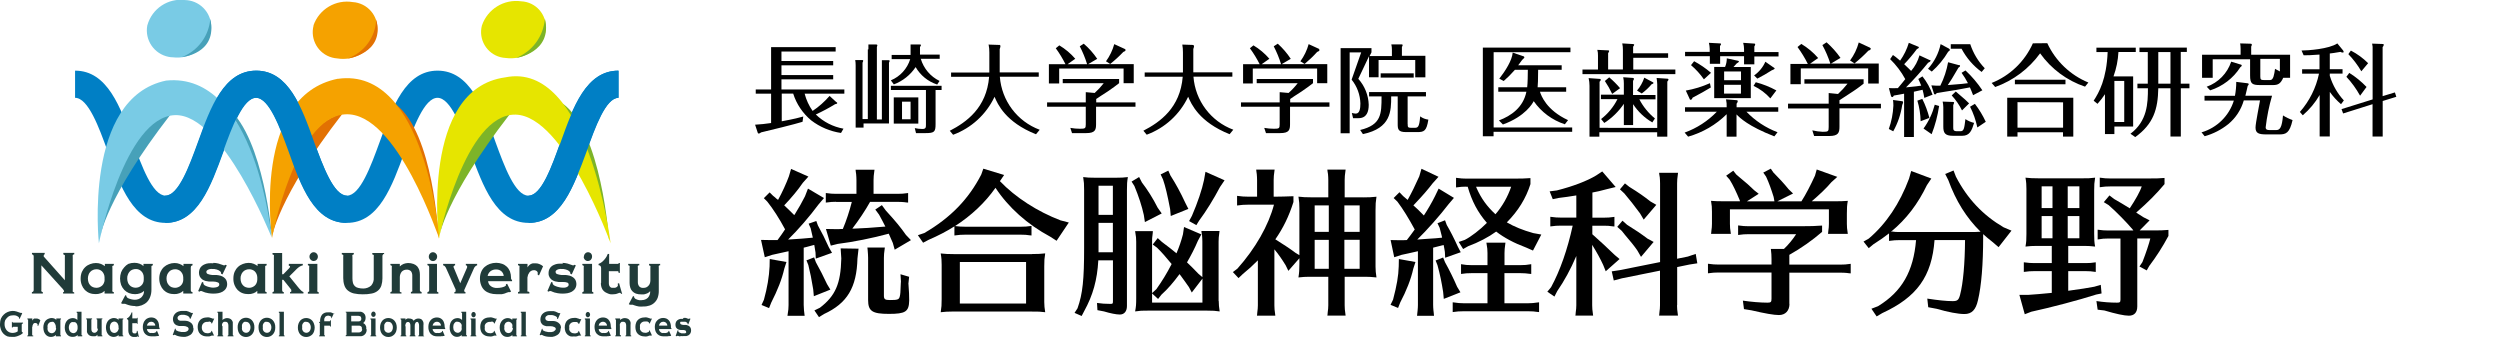 <?xml version="1.0" encoding="UTF-8"?>
<svg id="a" xmlns="http://www.w3.org/2000/svg" version="1.1" viewBox="0 0 345.03 46.53">
  <!-- Generator: Adobe Illustrator 29.6.1, SVG Export Plug-In . SVG Version: 2.1.1 Build 9)  -->
  <defs>
    <style>
      .st0 {
        fill: #203b39;
      }

      .st1 {
        fill: #e6e500;
      }

      .st2 {
        fill: #47a1b9;
      }

      .st3 {
        fill: #7db428;
      }

      .st4 {
        fill: #79cbe5;
      }

      .st5 {
        fill: #f5a200;
      }

      .st6 {
        fill: #007fc5;
      }

      .st7 {
        fill: #e27102;
      }
    </style>
  </defs>
  <path d="M115.49,14.09s.05.08.06.12c0,.13-.16.14-.3.17-.86.53-1.75,1-2.66,1.42,1.05,1.02,2.38,1.7,3.82,1.96l-.34.59c-1.5-.22-2.92-.82-4.12-1.74-1.16-.97-2.03-2.25-2.48-3.69h-1.58v3.82c1.74-.32,2.52-.53,2.97-.66l-.1.73c-.89.29-4.88,1.27-5.72,1.46-.09.07-.19.13-.3.17-.08,0-.16-.06-.17-.14l-.36-1.09c.74-.04,1.48-.12,2.21-.23v-4.05h-2.12v-.58h2.12v-5.84h8.91v.6h-7.48v1.31h7.14v.6h-7.14v1.34h7.14v.59h-7.14v1.4h8.68v.58h-5.48c.22.85.59,1.66,1.1,2.38.87-.58,1.65-1.28,2.34-2.07l.95.87h.06Z"/>
  <path d="M119.85,6.82v-.68h1.11c.07,0,.13.06.13.1-.01.09-.04.17-.07.26v9.99h.69v-7.45c.01-.24.01-.48,0-.73h.95s.12,0,.12.1c-.01.08-.04.16-.09.23v8.4h-3.51v.57h-1.09v-8.59c0-.25-.01-.49-.06-.73h.95c.09,0,.15,0,.15.1-.01.09-.04.18-.09.26v7.78h.73V6.82h.06ZM129.32,11.66c-1.25-.41-2.3-1.27-2.95-2.4-.73,1.09-1.78,1.93-3.01,2.39l-.41-.56c1.28-.53,2.26-1.6,2.67-2.93h-2.56v-.58h2.61v-1.44h1.26c.1,0,.17,0,.17.09s-.1.2-.13.26v.58c.01.16.01.31,0,.47h2.72v.58h-2.61c.4,1.34,1.34,2.45,2.59,3.05l-.34.52v-.02ZM129.12,17.12c0,1.06-.15,1.25-1.37,1.25h-1.33l-.17-.69c.34.08.7.12,1.05.12.49,0,.49-.23.49-.61v-4.77h-4.84v-.58h7v.58h-.83v4.69ZM126.74,17.06h-3.39v-3.62h3.39v3.62ZM125.67,14.03h-1.18v2.43h1.18v-2.43Z"/>
  <path d="M136.38,6.15l1.46.05c.09-.03.2.02.23.11,0,.02.01.05,0,.08-.01.13-.05.26-.1.38v3.22h5.39v.6h-5.37c.25,3.31,2.4,6.17,5.5,7.32l-.51.62c-4.23-1.68-5.3-4.19-5.72-5.17-1.15,2.43-3.2,4.31-5.72,5.24l-.46-.55c2.3-1.19,5.08-3.16,5.43-7.45h-5.25v-.59h5.28v-2.77c0-.36-.02-.72-.1-1.08h-.07Z"/>
  <path d="M156.71,14.14v.59h-5.44v2.41c0,.78-.12,1.23-1.35,1.23h-1.97l-.23-.72c.44.08.89.12,1.34.12.72,0,.79-.06.79-.62v-2.42h-5.34v-.6h5.34v-1.41l1.23.11c.45-.41.87-.86,1.25-1.35h-5.66v-.58h7.78v.58c-.28.22-1.02.78-1.57,1.14s-1.48.95-1.59,1.04v.47h5.44ZM150.03,8.85c-.26-.85-.6-1.67-1.01-2.46l.55-.36c.71.61,1.33,1.31,1.86,2.09l-1.25.73h6.29v2.63h-1.4v-2.02h-8.89v2.06h-1.42v-2.66h2.29c-.39-.77-.83-1.51-1.34-2.2l.49-.4c.83.5,1.57,1.12,2.2,1.85l-1.06.75h2.71-.02ZM155.25,6.77s.1.07.1.13-.08.2-.31.26c-.57.6-1.18,1.16-1.82,1.67l-.58-.37c.52-.72.91-1.52,1.14-2.37l1.48.68h0Z"/>
  <path d="M163.15,6.15l1.46.05c.1,0,.18.08.18.18,0,0,0,0,0,0-.01.13-.05.26-.1.38v3.22h5.39v.6h-5.37c.25,3.31,2.4,6.17,5.5,7.32l-.51.62c-4.22-1.68-5.3-4.19-5.72-5.17-1.15,2.43-3.2,4.31-5.72,5.24l-.46-.55c2.31-1.19,5.08-3.16,5.43-7.45h-5.25v-.59h5.28v-2.77c0-.36-.02-.72-.09-1.08h-.02Z"/>
  <path d="M183.48,14.14v.59h-5.44v2.41c0,.78-.12,1.23-1.35,1.23h-1.97l-.24-.72c.44.08.89.12,1.34.12.72,0,.79-.06.79-.62v-2.42h-5.34v-.6h5.34v-1.41l1.23.11c.46-.41.88-.86,1.26-1.35h-5.66v-.58h7.77v.58c-.28.22-1.02.78-1.57,1.14s-1.48.95-1.58,1.04v.47h5.43ZM176.8,8.85c-.26-.85-.6-1.67-1.01-2.46l.56-.36c.68.62,1.29,1.32,1.79,2.09l-1.25.73h6.29v2.63h-1.4v-2.02h-8.88v2.06h-1.34v-2.66h2.29c-.39-.77-.84-1.51-1.35-2.2l.49-.4c.83.5,1.57,1.12,2.2,1.85l-1.06.75h2.71-.04ZM182,6.77s.11.07.11.13-.09.2-.32.26c-.54.6-1.12,1.15-1.74,1.67l-.58-.37c.52-.72.91-1.52,1.14-2.37l1.48.68h-.1Z"/>
  <path d="M187.47,10.89c.88.98,1.39,2.25,1.43,3.57,0,.95-.27,1.85-1.42,1.85h-.74l-.17-.72c.18.05.36.08.54.09.55,0,.64-.73.64-1.4-.03-1.2-.46-2.36-1.21-3.29l1.32-3.76h-1.59v11.16h-1.25V6.64h4.26v.58l-.26.52h3.08v-.89c0-.24-.02-.48-.08-.72h1.46c.05,0,.1.03.1.08,0,0,0,.01,0,.02,0,.09-.05.17-.1.24v1.23h3.24v2.97h-1.4v-2.39h-5.06v2.38h-1.32v-2.9l-1.47,3.1h0ZM194.28,17.12c0,.39,0,.52.47.52h.4c.52,0,.73,0,.85-1.58.33.25.72.4,1.13.45-.25,1.61-.61,1.72-1.56,1.72h-1.53c-1.08,0-1.14-.4-1.14-1.11v-3.82h-.9c0,2.01,0,4.39-3.9,5.21l-.38-.57c2.93-.71,2.95-2.21,2.95-4.64h-1.72v-.59h7.85v.59h-2.53v3.82h0ZM190.55,10.71v-.59h4.56v.59h-4.56Z"/>
  <path class="st6" d="M72.96,30.76c-4.46,0-6.29-5-8.06-9.87-1.19-3.29-2.7-7.39-4.52-7.39s-3.31,4.1-4.51,7.39c-1.77,4.85-3.58,9.87-8,9.87s-6.27-5-8-9.87c-1.19-3.29-2.69-7.39-4.5-7.39s-3.32,4.1-4.51,7.39c-1.77,4.85-3.59,9.87-8,9.87s-6.27-5-8-9.87c-1.19-3.29-2.68-7.39-4.5-7.39v-3.75c4.45,0,6.28,5,8,9.87,1.2,3.29,2.68,7.38,4.5,7.38s3.31-4.09,4.51-7.38c1.76-4.86,3.59-9.87,8-9.87s6.27,5,8,9.87c1.2,3.29,2.69,7.38,4.51,7.38s3.31-4.09,4.51-7.38c1.76-4.86,3.58-9.87,8-9.87s6.29,5,8,9.87c1.2,3.29,2.7,7.38,4.53,7.38s3.24-4.09,4.42-7.38c1.74-4.85,3.54-9.87,8-9.87v3.75c-1.77,0-3.24,4.1-4.41,7.38-1.75,4.86-3.55,9.88-7.97,9.88Z"/>
  <path class="st3" d="M70.28,15.86s-6.26-.44-9.65,16.78c0,0,.74-5.27,9.65-16.78"/>
  <path class="st2" d="M23.49,15.86s-6.26-.44-9.65,16.78c0,0,.74-5.27,9.65-16.78"/>
  <path class="st3" d="M77.6,14.23s3.76,6.12,6.45,18.83c0,0-1-14.91-6.42-18.79"/>
  <path class="st1" d="M69.71,10.68c11.48-2.38,14.56,22.89,14.56,22.89,0,0-6.37-17.59-13.11-17.75-7-.16-10.6,17.13-10.6,17.13,0,0-2.53-20.66,9.15-22.27"/>
  <path class="st4" d="M20.33,3.5c-.38,2.02.94,3.96,2.96,4.35.19.04.38.06.57.06,2.37.3,4.6-1.19,5.23-3.49.38-2.02-.94-3.97-2.96-4.35-.18-.03-.37-.06-.56-.06-2.36-.31-4.59,1.17-5.23,3.47"/>
  <path class="st2" d="M25.1,7.88s5-.45,3.92-5.27c-.19,2.36-1.71,4.41-3.92,5.27"/>
  <path class="st2" d="M31.51,14.94s3,3.94,6,17.6c0,0-1.07-13.29-6-17.6"/>
  <path class="st4" d="M22.93,11.12c12.42-1.26,14.55,21.63,14.55,21.63,0,0-6.77-17.09-13.34-16.86-6.95.25-10.49,17.69-10.49,17.69,0,0-2.2-20.08,9.28-22.46"/>
  <path class="st5" d="M43.28,3.51c-.51,1.94.64,3.93,2.58,4.44.22.06.44.09.66.11,2.36.4,4.66-.96,5.45-3.21.51-1.94-.65-3.94-2.59-4.45-.22-.06-.44-.1-.67-.11-2.36-.4-4.66.96-5.45,3.22"/>
  <path class="st1" d="M66.51,3.52c-.5,1.91.65,3.87,2.56,4.37.24.06.48.1.72.11,2.38.33,4.66-1.07,5.43-3.35.5-1.91-.64-3.86-2.55-4.36-.24-.06-.49-.1-.74-.11-2.37-.33-4.65,1.07-5.42,3.34"/>
  <path class="st3" d="M71.2,8.01s5.13-.75,4-5.44c-.18,2.43-1.73,4.54-4,5.44"/>
  <path class="st0" d="M10.26,40.51h-1.55v-.19s.09-.02.12-.06c.02-.03.02-.08,0-.11,0-.04-.03-.09-.06-.12-.03-.05-.06-.1-.1-.14l-2.96-3.27v3.38c-.02.07-.02.14,0,.21.06.05.13.09.2.11v.19h-1.51v-.19c.08-.01.15-.05.2-.11.04-.06.05-.14.05-.21v-4.58c0-.08-.01-.15-.05-.22-.05-.05-.12-.09-.19-.1v-.2h1.76v.2c-.08.01-.14.08-.13.16-.02.05-.02.1,0,.15.02.04.06.07.09.1l2.82,3.17v-3.26c.02-.07.02-.13,0-.2,0,0-.1-.07-.21-.12v-.2h1.51v.2c-.12,0-.18.07-.21.12-.02.07-.02.13,0,.2v4.63c-.02.07-.02.14,0,.21.06.05.13.08.2.1v.19h0l.02-.04Z"/>
  <path class="st0" d="M15.71,40.51h-1.28v-.37c-.14.15-.32.27-.52.33-.23.09-.48.13-.73.12-.28,0-.55-.04-.81-.14-.24-.09-.46-.24-.65-.42-.19-.2-.33-.43-.43-.68-.11-.29-.17-.6-.16-.91,0-.31.05-.62.17-.91.11-.25.27-.48.47-.67.19-.18.42-.32.67-.41.26-.1.53-.15.8-.15.24,0,.48.04.71.13.18.08.36.18.52.3v-.31h1.24v.2c-.07.02-.14.05-.2.1-.02.07-.02.14,0,.21v3.09c-.02.07-.02.14,0,.21.06.05.13.08.2.09v.19h0ZM14.43,38.59v-.3c0-.16-.03-.32-.1-.47-.06-.13-.14-.26-.24-.36-.1-.1-.21-.17-.34-.22-.13-.06-.27-.08-.41-.08-.17,0-.34.02-.49.09-.15.06-.28.15-.39.27-.11.11-.19.25-.24.4-.06.16-.09.34-.09.51,0,.18.03.35.08.52.05.15.13.29.24.41.1.12.23.21.38.27.16.06.33.09.5.09.14,0,.27-.03.4-.08.13-.05.25-.13.36-.22.11-.1.19-.22.25-.36.07-.15.1-.31.1-.48h-.01Z"/>
  <path class="st0" d="M18.71,42.24c-.22,0-.44-.02-.66-.06-.22-.04-.43-.11-.63-.19-.05-.03-.1-.05-.15-.06h-.3s-.07-.02-.11,0l-.15-.09.59-1.11.15.09c-.02.07,0,.14.06.19.04.05.08.1.14.13.16.08.32.13.49.17.16.04.32.06.48.06.17,0,.34-.03.5-.09.14-.06.28-.14.39-.24.11-.11.2-.24.27-.38.07-.16.1-.33.1-.51-.15.15-.34.26-.54.33-.22.08-.46.12-.7.12-.29,0-.57-.05-.84-.15-.24-.1-.46-.25-.65-.44-.19-.2-.33-.43-.43-.68-.1-.29-.15-.59-.15-.89,0-.3.05-.59.15-.87.1-.25.24-.48.42-.67.16-.19.35-.36.57-.48.27-.1.55-.15.84-.15.25,0,.5.04.73.13.19.07.37.18.52.32v-.3h1.29v.2c-.07.01-.14.05-.19.1v3.27c0,.34-.05.68-.18,1-.1.27-.26.52-.46.72-.21.19-.45.33-.71.43-.28.1-.58.15-.88.14l.04-.04ZM17.56,38.42c0,.18.02.35.08.52.05.15.12.29.23.4.1.12.23.21.37.27.16.07.32.1.49.1.13,0,.26-.03.39-.07.13-.05.26-.12.36-.22.11-.09.2-.21.26-.35.07-.15.11-.32.1-.49v-.31c0-.17-.03-.34-.1-.49-.06-.14-.14-.26-.25-.36-.1-.1-.21-.17-.34-.22-.12-.05-.25-.07-.38-.07-.17,0-.34.02-.5.09-.15.05-.28.15-.38.27-.11.12-.19.26-.24.41-.07.16-.1.34-.09.51h0Z"/>
  <path class="st0" d="M26.56,40.51h-1.27v-.37c-.15.15-.33.26-.53.33-.23.09-.47.13-.72.12-.28,0-.55-.04-.81-.14-.24-.09-.47-.24-.65-.42-.19-.2-.33-.43-.43-.68-.12-.29-.17-.6-.17-.91,0-.31.05-.62.17-.91.11-.25.27-.48.47-.67.2-.18.43-.32.68-.41.25-.1.53-.15.8-.15.24,0,.48.04.7.13.19.07.36.17.52.3v-.31h1.25v.2c-.07.01-.14.05-.19.1,0,0-.05.11-.05.21v3.09c0,.07.01.15.05.21.05.05.12.08.19.09v.19h-.01ZM25.29,38.59v-.3c0-.16-.04-.32-.1-.47-.06-.13-.15-.25-.25-.36-.09-.1-.21-.17-.34-.22-.13-.06-.26-.08-.4-.08-.17,0-.34.02-.5.09-.15.06-.28.15-.38.27-.11.12-.19.25-.25.4-.06.16-.09.34-.09.51,0,.18.03.35.08.52.06.15.14.29.25.41.1.12.23.21.37.27.16.06.33.09.5.09.14,0,.27-.03.4-.08.13-.05.26-.12.36-.22.11-.1.2-.22.26-.36.06-.15.1-.31.1-.48h-.01Z"/>
  <path class="st0" d="M29.45,36.28c.23,0,.46.03.69.09.2.06.4.12.57.19l.2.07c.08,0,.16-.04.22-.09l.17.09-.59,1.24-.2-.09c.02-.12-.02-.24-.11-.32-.07-.06-.15-.11-.23-.16l-.28-.11c-.1,0-.19-.05-.29-.06h-.26c-.11-.02-.21-.02-.32,0-.1.01-.19.04-.28.08-.07.03-.14.08-.2.14-.04.05-.07.11-.06.18,0,.13.08.25.21.29.18.07.37.11.57.13h.6c.19.02.38.05.57.1.17.05.33.13.47.23.13.1.24.22.32.36.08.17.13.35.13.54.01.23-.05.45-.17.64-.11.18-.27.32-.45.43-.2.11-.41.18-.63.22-.43.07-.88.07-1.31,0l-.46-.1c-.11-.03-.22-.07-.32-.12l-.18-.08s-.1-.01-.15,0c-.05,0-.09,0-.13.09l-.2-.09.54-1.26.18.09s0,.09,0,.14c0,.05.03.1.07.13.03.05.08.09.13.12l.16.08c.17.08.35.13.54.17.15.04.3.06.45.06.18,0,.36-.03.54-.08.08-.03.16-.08.22-.14.06-.06.09-.14.08-.23,0-.12-.07-.23-.19-.27-.19-.08-.4-.12-.61-.12-.11,0-.23,0-.34,0h-.26l-.51-.09c-.16-.05-.3-.12-.44-.21-.13-.1-.23-.22-.32-.36-.09-.17-.13-.35-.13-.54,0-.26.06-.51.2-.73.14-.19.33-.34.54-.43.18-.09.37-.14.57-.16.22-.02.44-.02.66,0h0l.02-.06Z"/>
  <path class="st0" d="M36.79,40.51h-1.28v-.37c-.15.15-.32.26-.52.33-.23.09-.48.13-.73.12-.28,0-.55-.04-.81-.14-.24-.09-.46-.24-.65-.42-.19-.2-.33-.43-.43-.68-.12-.3-.17-.61-.16-.93,0-.31.05-.62.17-.91.11-.25.27-.48.47-.67.19-.18.42-.32.67-.41.25-.1.53-.15.8-.15.24,0,.48.04.7.13.19.08.37.18.53.3v-.29h1.25v.2c-.07.02-.14.05-.2.1v3.3c-.02.07-.02.14,0,.21.06.05.13.08.2.09v.19h0ZM35.51,38.59v-.3c0-.16-.04-.32-.1-.47-.06-.13-.14-.26-.24-.36-.1-.1-.22-.17-.35-.22-.13-.06-.27-.08-.41-.08-.17,0-.34.02-.49.09-.15.06-.28.15-.39.27-.11.11-.19.25-.24.4-.07.16-.1.34-.09.51,0,.18.02.35.08.52.05.15.13.29.24.41.1.12.23.21.38.27.16.06.32.09.49.09.14,0,.28-.03.41-.08.13-.05.25-.13.36-.22.11-.1.19-.22.25-.36.06-.15.1-.31.1-.48h0Z"/>
  <path class="st0" d="M39.1,38.62h-.16v1.39c0,.08.01.15.05.22.05.05.11.09.18.09v.19h-1.56v-.19c.07-.02.13-.05.19-.09.02-.07.02-.14,0-.21v-4.6c.02-.07.02-.14,0-.21-.05-.05-.12-.08-.19-.09v-.2h1.33v2.93h.16l.78-.8c.09-.1.15-.18.15-.23,0-.05-.02-.1-.06-.13-.04,0-.07,0-.11,0v-.27h1.93v.2c-.16.04-.3.1-.44.18-.15.1-.29.21-.42.34l-1,1,1.32,1.63c.09.11.19.21.29.31.1.1.21.18.34.23v.19h-1.85v-.18c.06-.01.12-.04.17-.09.02-.03.02-.07,0-.1.01-.04.01-.09,0-.13l-.1-.14-1-1.25h0Z"/>
  <path class="st0" d="M43.8,36.42v3.6c-.02.07-.02.15,0,.22.06.05.12.08.19.1v.19h-1.5v-.21c.07-.02.13-.05.18-.09.02-.07.02-.14,0-.21v-3.11c.02-.07.02-.14,0-.21,0,0-.09-.07-.18-.1v-.18h1.31ZM42.71,35.42c0-.16.06-.32.18-.43.1-.12.25-.18.4-.18.16,0,.3.07.41.18.11.12.17.27.17.43,0,.16-.06.31-.17.43-.21.22-.55.24-.78.03-.01-.01-.02-.02-.03-.03-.12-.11-.18-.27-.18-.43Z"/>
  <path class="st0" d="M53.03,35.06c-.1,0-.16,0-.19.1-.05.06-.07.13-.06.21v3.05c0,.34-.05.68-.15,1-.09.27-.26.52-.48.7-.24.2-.53.33-.84.39-.41.08-.83.12-1.25.11-.41,0-.82-.03-1.22-.12-.31-.07-.59-.21-.84-.41-.22-.18-.38-.43-.47-.7-.11-.32-.16-.66-.16-1v-2.97c.02-.07.02-.15,0-.22-.05-.05-.12-.09-.2-.09v-.2h1.66v.2c-.07,0-.14.04-.19.09-.03.07-.03.15,0,.22v3c0,.22.02.44.08.66.05.16.14.31.27.43.13.12.3.2.47.23.22.06.45.08.68.08.4,0,.78-.14,1.08-.4.26-.3.4-.69.36-1.09v-2.91c.02-.07.02-.14,0-.21-.05-.05-.12-.09-.2-.09v-.2h1.63v.2h0l.02-.06Z"/>
  <path class="st0" d="M55.41,40.32v.19h-1.53v-.19c.07-.02.13-.05.19-.09.02-.07.02-.14,0-.21v-3.11c.02-.07.02-.14,0-.21-.05-.05-.12-.08-.19-.1v-.18h1.3v.35c.15-.15.33-.27.53-.35.19-.07.4-.11.6-.12.26,0,.52.04.76.13.19.07.37.18.51.33.12.15.22.32.28.5.06.2.09.41.09.62v2.11c0,.11,0,.18.05.22.06.04.12.08.19.1v.19h-1.48v-.19c.07-.02.13-.05.19-.09.02-.07.02-.14,0-.21v-2c0-.21-.06-.42-.19-.59-.17-.15-.39-.22-.61-.2-.12,0-.25.02-.36.07-.11.05-.21.12-.29.2-.17.21-.26.46-.27.73v1.82c-.02.07-.02.15,0,.22.06.04.12.08.19.1h0l.04-.04Z"/>
  <path class="st0" d="M60.31,36.42v3.6c-.02.07-.02.15,0,.22.06.05.12.08.19.1v.19h-1.51v-.21c.07-.02.13-.05.19-.09.04-.06.06-.14.05-.21v-3.11c0-.07-.01-.15-.05-.21-.05-.05-.12-.09-.19-.1v-.18h1.32ZM59.18,35.42c0-.16.06-.32.17-.43.1-.12.25-.18.41-.18.15,0,.3.07.4.18.11.11.18.27.17.43,0,.16-.06.32-.17.43-.1.12-.25.18-.4.18-.16,0-.31-.06-.41-.18-.11-.11-.18-.27-.17-.43Z"/>
  <path class="st0" d="M62.91,40.02l-1.34-3c-.04-.1-.1-.19-.17-.27-.06-.07-.15-.12-.24-.13v-.2h1.65v.2c-.08,0-.15.04-.19.11-.05.06-.05.14,0,.2l.9,2.16.94-2.16c.02-.07.02-.13,0-.2,0-.06-.06-.09-.17-.12v-.19h1.56v.2c-.1.02-.18.07-.25.14-.08.07-.14.16-.18.25l-1.34,3c-.02.06-.02.13,0,.19,0,.06.07.1.16.11v.19h-1.53v-.19c.11,0,.17-.06.17-.12.01-.06.01-.12,0-.18h.03Z"/>
  <path class="st0" d="M69.88,40.42l-.3.11-.31.07h-.76c-.3,0-.61-.04-.9-.13-.26-.08-.51-.21-.72-.39-.21-.19-.37-.42-.47-.68-.13-.32-.19-.66-.18-1,0-.31.06-.62.18-.9.11-.26.27-.49.48-.67.21-.18.45-.32.71-.41.28-.1.57-.15.87-.15.28,0,.56.05.82.14.24.08.46.22.64.39.19.18.34.41.44.65.1.28.15.59.15.89-.02.12.04.24.14.31v.16h-3.31c.02.14.06.27.12.39.06.11.15.21.26.29.11.09.24.15.38.19.15.05.31.07.47.06.22,0,.44-.02.65-.07.15-.03.29-.08.42-.14.05-.03.1-.07.15-.11.03-.05.03-.12,0-.17l.18-.09.54,1.08-.16.09c-.08-.03-.16-.03-.24,0-.1.02-.19.05-.28.09h.03ZM69.52,38.08c-.02-.26-.15-.49-.34-.66-.2-.16-.45-.24-.71-.23-.27-.01-.54.07-.76.23-.21.16-.36.4-.41.66h2.22Z"/>
  <path class="st0" d="M72.85,40.21c.07.04.14.08.21.11v.19h-1.57v-.19c.07-.02.14-.05.2-.09.02-.07.02-.14,0-.21v-3.11c.02-.07.02-.14,0-.21-.05-.05-.12-.09-.2-.09v-.19h1.31v.49c.06-.11.13-.2.22-.29.08-.09.18-.15.29-.2.09-.05.2-.08.3-.08.11-.01.21-.01.32,0,.19,0,.38.04.55.12.17.07.33.16.47.29l-.56,1.26-.18-.09v-.1c.01-.07.01-.15,0-.22-.03-.08-.08-.15-.15-.2-.07-.04-.14-.08-.22-.1-.09-.02-.17-.02-.26,0-.08,0-.17.03-.24.07-.11.05-.21.13-.28.23-.07.1-.13.21-.18.32-.04.12-.07.25-.09.38,0,.12,0,.25,0,.37v1.39c-.02.06-.02.14,0,.2h0l.06-.05Z"/>
  <path class="st0" d="M77.62,36.28c.23,0,.46.03.69.09.2.06.4.12.57.19l.2.07c.08,0,.16-.04.22-.09l.17.09-.56,1.24-.2-.09c.02-.12-.03-.24-.12-.32-.07-.06-.14-.12-.22-.16l-.28-.11c-.1,0-.19-.05-.29-.06h-.26c-.11-.02-.21-.02-.32,0-.1.01-.19.04-.28.08-.08.03-.14.08-.2.14-.05.05-.07.11-.06.18,0,.13.08.25.2.29.19.07.38.11.58.13h.6c.19.02.38.05.57.1.17.05.33.13.47.23.13.1.24.22.32.36.08.17.13.35.13.54,0,.23-.05.45-.17.64-.11.18-.27.32-.45.43-.2.11-.41.18-.63.22-.43.07-.88.07-1.31,0l-.46-.1c-.11-.03-.22-.07-.32-.12l-.18-.08s-.1-.01-.15,0c0,0-.09,0-.13.09l-.2-.09.54-1.26.18.09s0,.09,0,.14c.01.05.04.1.08.13.03.05.08.09.13.12.05.03.1.06.16.08.17.08.35.13.54.17.15.04.3.06.45.06.09,0,.17,0,.26,0,.1,0,.19-.03.28-.06.08-.03.16-.08.23-.14.06-.06.09-.14.08-.23,0-.12-.07-.23-.19-.27-.19-.06-.38-.09-.58-.08-.11,0-.23,0-.34,0h-.27c-.17-.02-.34-.05-.5-.09-.16-.05-.3-.12-.44-.21-.13-.1-.24-.22-.32-.36-.09-.16-.14-.35-.13-.54-.01-.26.06-.51.2-.73.13-.19.32-.34.54-.43.18-.08.37-.14.56-.16.22-.02.45-.02.67,0h0l-.06-.12Z"/>
  <path class="st0" d="M81.71,36.42v3.6c-.02.07-.02.15,0,.22.05.05.11.08.18.1v.19h-1.52v-.21c.07-.02.13-.05.19-.09.02-.07.02-.14,0-.21v-3.11c.02-.07.02-.14,0-.21-.05-.05-.12-.09-.19-.1v-.18h1.34ZM80.59,35.42c0-.16.06-.32.17-.43.1-.12.25-.18.4-.18.16,0,.3.07.41.18.1.12.15.27.14.43,0,.16-.06.31-.17.43-.21.22-.55.24-.78.03-.01-.01-.02-.02-.03-.03-.11-.11-.18-.27-.17-.43h.03Z"/>
  <path class="st0" d="M82.96,39.06v-2.07c0-.1-.03-.19-.08-.27-.07-.08-.17-.13-.27-.12v-.18c.16-.06.31-.14.45-.25.13-.1.24-.22.35-.34.11-.13.21-.26.3-.41.06-.12.12-.24.17-.37h.19v1.37h1.3s0-.08,0-.12h.18v1.36h-.18s.01-.09,0-.14c-.02-.04-.05-.07-.09-.09h-1.25v1.64c0,.11.01.22.05.33.03.08.08.16.15.22.06.05.12.09.2.1h.25c.07,0,.15,0,.22,0,.08-.03.15-.06.22-.1.06-.04.11-.1.14-.17.04-.07.04-.14,0-.21v-.1l.18-.06.43,1.51-.16-.07-.11-.1s-.1-.02-.14,0c-.11.05-.23.1-.35.13-.13.04-.26.06-.39.06-.17.02-.34.02-.51,0-.17-.04-.34-.11-.5-.19-.24-.1-.44-.28-.58-.5-.15-.27-.21-.58-.2-.89h0l.03.03Z"/>
  <path class="st0" d="M88.56,41.42c.32.01.63-.11.86-.33.22-.25.34-.58.31-.91-.08.09-.16.16-.26.23-.1.06-.21.11-.32.14-.1.04-.21.07-.32.08h-.3c-.26.01-.52-.03-.77-.11-.19-.07-.36-.19-.5-.34-.13-.14-.23-.31-.28-.5-.06-.2-.09-.41-.09-.62v-2.16c.02-.07.02-.14,0-.21,0,0-.09-.06-.19-.09v-.18h1.53v.2c-.1,0-.17,0-.2.09-.02.07-.02.14,0,.21v2c-.01.22.06.45.2.62.16.15.38.22.6.19.12,0,.25-.02.36-.07.11-.05.21-.12.29-.21.09-.09.16-.19.2-.31.05-.13.08-.27.08-.41v-1.8c.02-.07.02-.16,0-.23-.06-.03-.12-.06-.18-.08v-.2h1.53v.2c-.1,0-.16,0-.19.09-.02.07-.02.14,0,.21v3.17c.01.34-.04.68-.15,1-.09.25-.24.48-.44.67-.19.19-.43.33-.68.41-.28.09-.57.14-.87.13-.2.02-.41.02-.61,0-.23-.04-.46-.1-.68-.18-.05-.03-.1-.05-.15-.06h-.3s-.07-.02-.11,0l-.15-.09.59-1.12.15.09c-.02.07,0,.14.06.19.04.05.08.1.14.13.16.08.33.14.5.17.16.01.33.01.49,0h-.15Z"/>
  <path class="st0" d="M2.45,45.1h-.65l-.07.1h-.09v-.78h.07s.02.08.06.1h1.41v.12s-.09.02-.13.05c-.04.04-.06.1-.05.16v.82c0,.13.05.19.14.19v.13c-.1.09-.22.17-.34.24-.12.06-.25.12-.38.16-.13.05-.27.08-.41.1-.13,0-.27,0-.4,0-.2.01-.41-.01-.6-.07-.19-.08-.37-.2-.52-.35-.16-.16-.28-.36-.36-.57-.09-.25-.14-.51-.13-.77,0-.27.04-.53.14-.78.09-.2.22-.38.38-.53.15-.15.34-.28.54-.36.2-.09.43-.14.65-.15.19,0,.39.02.57.08.18.05.36.12.54.19h.15l.1.06-.36.77-.09-.05s.02-.1,0-.14l-.12-.12c-.12-.08-.25-.14-.39-.17-.14-.02-.28-.02-.42,0-.14,0-.28.03-.4.09-.13.06-.24.15-.33.26-.1.1-.19.21-.25.34-.06.16-.09.34-.08.51,0,.17.02.35.09.51.06.14.14.28.24.39.1.1.22.18.35.24.13.05.27.08.41.08.13,0,.26-.02.38-.05.13-.04.24-.09.35-.17v-.63h0Z"/>
  <path class="st0" d="M4.48,46.26s.07.05.11.06v.1h-.82v-.1l.11-.06s0-.08,0-.12v-1.88s.01-.09,0-.14c-.03-.02-.06-.04-.1-.05v-.12h.68v.3c.03-.06.07-.12.12-.17.03-.05.08-.09.13-.12.05-.01.11-.01.16,0h.17c.1,0,.2.02.29.07.09.04.18.1.24.18l-.29.76h-.09v-.2s-.05-.09-.09-.12c-.03-.03-.07-.05-.11-.06-.05-.02-.09-.02-.14,0-.04,0-.08,0-.12,0-.06.03-.12.08-.15.14-.04.06-.07.13-.09.2,0,.07,0,.14-.05.22,0,.08,0,.15,0,.23v.84s-.01.08,0,.12h0l.04-.08Z"/>
  <path class="st0" d="M8.39,46.42h-.68v-.2c-.08.09-.17.16-.28.2-.12.05-.26.08-.39.08-.14,0-.28-.02-.41-.08-.13-.06-.25-.15-.34-.26-.1-.12-.18-.27-.23-.42-.05-.18-.08-.36-.08-.55,0-.18.03-.37.09-.54.05-.15.14-.29.24-.41.11-.12.25-.21.4-.26.13-.06.28-.09.42-.09.13,0,.25.03.37.07.1.04.19.11.27.19v-.2h.65v.12c-.05,0-.09,0-.09.06-.01.04-.01.09,0,.13v2s.05.05.09.06v.1h-.03ZM7.71,45.27v-.18c0-.1-.02-.19-.06-.28-.03-.08-.07-.16-.12-.22-.04-.07-.1-.13-.17-.17-.07-.02-.14-.02-.21,0-.09,0-.18.02-.26.06-.08.04-.15.09-.2.16-.06.07-.1.16-.12.25-.02.1-.02.21,0,.31-.02.11-.02.21,0,.32.02.09.06.18.12.25.05.07.12.12.2.16.08.04.17.06.26.06.08,0,.15-.02.22-.06.07-.03.14-.08.19-.14.05-.07.1-.14.13-.22.04-.09.06-.18.06-.28l-.04-.02Z"/>
  <path class="st0" d="M11.35,46.42h-.64v-.2c-.07.09-.17.16-.27.2-.12.05-.25.07-.38.07-.15.01-.31-.01-.45-.07-.14-.06-.26-.15-.35-.26-.1-.13-.18-.27-.24-.42-.11-.36-.11-.73,0-1.09.05-.15.13-.29.24-.41.09-.11.21-.2.35-.25.13-.05.28-.09.42-.09.13,0,.25.02.37.07.1.05.2.11.28.19v-.95s-.06-.06-.1-.06v-.13h.67v3.24s.07.01.1,0v.16h0ZM10.71,45.1c0-.1-.02-.19-.05-.28-.02-.08-.06-.16-.12-.22-.05-.06-.11-.1-.18-.14-.07-.01-.14-.01-.21,0-.09-.02-.17-.02-.26,0-.08.04-.15.1-.21.17-.06.08-.1.16-.13.25-.03.1-.05.2-.05.31,0,.11.02.22.05.32.02.09.07.18.13.25.06.07.13.12.21.16.08.04.17.06.26.06.07,0,.15-.02.21-.06.15-.07.25-.2.3-.36.04-.09.06-.19.05-.29v-.18h0Z"/>
  <path class="st0" d="M13.42,45.36v-1.24l-.1-.06v-.12h.81v.12h-.1s-.01.09,0,.13v2.06s.06.05.1.06v.11h-.68v-.23c-.03.05-.08.1-.13.13l-.16.09h-.33c-.14,0-.27-.02-.4-.07-.1-.05-.2-.12-.27-.21-.07-.09-.13-.2-.16-.31-.01-.12-.01-.25,0-.37v-1.33s-.06-.05-.1-.06v-.12h.81v.12h-.1s0,.09,0,.13v1.23c-.01.14.03.27.11.38.08.09.19.13.31.13.13,0,.26-.07.35-.17.05-.06.08-.12.11-.19.02-.08.02-.16,0-.24l-.07.03Z"/>
  <path class="st0" d="M17.03,46.42h-.67v-.2c-.08.09-.17.16-.28.2-.12.05-.26.08-.39.08-.14,0-.29-.03-.42-.09-.13-.06-.25-.15-.34-.26-.1-.12-.18-.27-.23-.42-.05-.18-.08-.36-.08-.55,0-.18.03-.37.09-.54.05-.15.14-.29.24-.41.1-.11.22-.2.36-.25.13-.06.27-.09.41-.09.13,0,.25.03.37.07.1.04.19.11.27.19v-.2h.66v.12c-.06,0-.09,0-.1.06-.01.04-.01.09,0,.13v2s.06.05.1.06v.1h0ZM16.36,45.25v-.18c0-.1-.02-.19-.06-.28-.03-.08-.07-.16-.12-.22-.05-.06-.11-.1-.18-.13-.06-.04-.14-.06-.21-.06-.09,0-.18.02-.26.06-.08.04-.15.09-.2.16-.06.07-.1.16-.12.25-.03.1-.05.2-.05.31,0,.11.02.22.05.32.02.09.06.18.12.25.05.07.12.12.2.16.08.04.17.06.26.06.08,0,.15-.02.22-.06.07-.03.14-.08.19-.14.05-.07.1-.14.13-.22.04-.09.06-.18.06-.28h-.03Z"/>
  <path class="st0" d="M17.71,45.55v-1.26c0-.06-.02-.11-.05-.16-.03-.05-.08-.07-.14-.07v-.12c.09-.03.16-.09.23-.15.07-.06.13-.13.18-.21.06-.07.1-.15.14-.23l.09-.23h.1v.82h.64s0-.05,0-.08h.1v.83h-.1v-.08h-.64v1c0,.07,0,.13,0,.2.02.05.04.09.08.13.03.03.07.05.11.07h.13s.08.01.12,0c0,0,.08,0,.1-.06.03-.03.06-.06.08-.1.01-.04.01-.08,0-.12v-.07h.1l.21.91h-.09l-.03-.15h-.07l-.18.08c-.07.01-.14.01-.21,0h-.27l-.23-.08c-.13-.07-.23-.18-.29-.31-.08-.17-.12-.35-.11-.54h0v-.02Z"/>
  <path class="st0" d="M21.62,46.35l-.16.07h-.56c-.16,0-.32-.03-.47-.08-.14-.06-.27-.14-.38-.24-.11-.12-.2-.26-.25-.41-.07-.19-.1-.38-.09-.58,0-.19.03-.38.1-.55.05-.15.14-.29.25-.41.1-.11.23-.2.37-.25.14-.06.3-.09.45-.09.15,0,.29.03.43.08.13.06.24.14.34.24.1.12.18.25.23.4.05.17.08.36.08.54,0,.1,0,.15.07.19v.16h-1.75c0,.08.03.16.07.23.03.07.08.13.14.18.06.05.12.1.2.12.08.02.17.02.25,0,.11.02.23.02.34,0,.08-.02.15-.05.22-.09l.08-.08v-.11h.09l.28.64-.08.06s-.08,0-.12,0l-.16.06.03-.08ZM21.43,44.94c0-.15-.07-.29-.18-.39-.1-.1-.23-.15-.37-.15-.14,0-.29.05-.39.15-.12.1-.19.24-.22.39h1.16Z"/>
  <path class="st0" d="M26.71,45.36c0,.13-.02.26-.07.39-.05.11-.11.21-.18.3-.07.09-.16.16-.26.21-.1.06-.2.11-.31.15l-.32.08h-.3c-.19,0-.38-.03-.56-.07-.2-.04-.39-.11-.56-.21-.04,0-.07,0-.11,0,0,0-.06,0-.09.06l-.11-.05.31-.85h.11s0,.06,0,.09c-.01.03-.01.05,0,.08.06.06.14.1.22.13.08.05.18.08.27.09.09.03.18.05.28.06h.25c.07,0,.14,0,.21,0,.08,0,.16-.03.24-.06.08-.03.15-.08.21-.14.06-.06.09-.14.09-.23,0-.12-.08-.22-.18-.27-.17-.09-.35-.13-.54-.13-.1,0-.2,0-.3,0h-.32c-.1-.02-.2-.05-.3-.09-.1-.04-.18-.1-.26-.17-.08-.08-.15-.18-.19-.29-.22-.57.07-1.2.63-1.42.03-.01.06-.02.09-.03.17-.06.36-.09.54-.08.17-.01.34-.01.51,0,.2.04.38.12.56.21l.16.07s.08.02.12,0h.09l-.35.82-.11-.06c0-.06-.02-.12-.06-.17-.05-.07-.12-.13-.19-.17-.08-.04-.16-.08-.25-.1-.08-.03-.16-.05-.25-.06h-.23c-.07,0-.13,0-.2,0-.08.01-.16.03-.23.06-.07.04-.13.09-.18.14-.06.06-.09.14-.09.22,0,.07.02.15.06.21.03.06.08.1.14.13l.18.06h.7c.17,0,.34.04.5.11l.22.13c.07.05.14.11.19.18.12.15.18.34.17.53l.05.14Z"/>
  <path class="st0" d="M29.57,46.26l-.08.06s-.09-.02-.14,0h-.15c-.11.05-.22.09-.33.11-.11.01-.23.01-.34,0-.16,0-.33-.03-.48-.08-.15-.06-.28-.14-.4-.24-.12-.11-.21-.25-.27-.4-.07-.19-.1-.39-.1-.59,0-.2.03-.39.1-.58.06-.15.16-.29.27-.41.12-.1.25-.19.4-.24.15-.05.32-.08.48-.08.11-.02.23-.02.34,0,.11.03.22.06.33.1l.15.06s.1.02.14,0h.08l-.31.67h-.08c0-.06-.02-.13-.07-.17-.06-.04-.12-.07-.18-.1l-.22.05c-.05,0-.11,0-.16,0-.09,0-.19.02-.27.06-.08.03-.16.08-.22.15-.07.07-.12.15-.16.24-.03.11-.05.22-.05.33,0,.11.02.22.05.32.04.09.09.18.16.25.06.07.14.12.22.16.09.03.18.05.27.05.08.02.17.02.25,0,.09-.02.19-.05.27-.1l.08-.07s.02-.07,0-.11l.08-.06.31.67.03-.05Z"/>
  <path class="st0" d="M30.71,45.02v1.24s.06.05.1.06v.1h-.81v-.1l.1-.06v-3.06s-.06-.06-.1-.06v-.12h.71v1.15c.08-.09.18-.16.3-.2.1-.04.2-.07.31-.07.13,0,.27.02.39.07.11.04.2.11.27.2.07.09.12.18.15.29.01.13.01.25,0,.38v1.42s.06.05.1.06v.1h-.81v-.1l.1-.06s0-.08,0-.12v-1.23c0-.13-.03-.26-.1-.37-.08-.09-.2-.14-.32-.13-.06-.01-.13-.01-.19,0-.06.03-.11.07-.15.12-.05.06-.09.13-.11.2-.02.08-.02.16,0,.24l.06.05Z"/>
  <path class="st0" d="M35.11,45.2c0,.19-.02.37-.09.55-.05.15-.14.29-.25.41-.11.11-.23.2-.37.26-.14.06-.3.09-.45.09-.15,0-.31-.03-.45-.09-.29-.12-.51-.37-.61-.67-.06-.18-.09-.36-.09-.55-.02-.36.09-.72.33-1,.1-.11.23-.2.37-.26.14-.06.3-.09.45-.09.15,0,.31.03.45.09.14.06.27.15.37.26.11.12.19.26.25.41.07.19.1.39.09.59ZM34.57,45.2c.01-.2-.05-.4-.17-.56-.1-.14-.27-.23-.44-.22-.08-.02-.17-.02-.25,0-.07.04-.14.1-.19.17-.06.07-.1.16-.12.25-.02.1-.02.21,0,.31-.02.11-.02.22,0,.33.02.09.06.17.12.24.05.06.12.12.19.15.08.04.16.06.25.06.17,0,.34-.07.44-.21.11-.15.17-.33.17-.52Z"/>
  <path class="st0" d="M37.99,45.2c0,.19-.02.37-.09.55-.05.15-.14.29-.25.41-.11.11-.23.2-.37.26-.14.06-.3.09-.45.09-.15,0-.31-.03-.45-.09-.29-.12-.51-.37-.61-.67-.06-.18-.09-.36-.09-.55-.02-.36.09-.72.33-1,.1-.11.23-.2.37-.26.14-.06.3-.09.45-.09.15,0,.31.03.45.09.14.06.27.15.37.26.11.12.19.26.25.41.07.19.1.39.09.59ZM37.45,45.2c.01-.2-.05-.4-.17-.56-.1-.14-.27-.23-.44-.22-.08-.02-.17-.02-.25,0-.07.04-.14.1-.19.17-.06.07-.1.16-.12.25-.02.1-.02.21,0,.31-.02.11-.02.22,0,.33.02.09.06.17.12.24.05.06.12.12.19.15.08.04.16.06.25.06.17,0,.34-.07.44-.21.11-.15.17-.33.17-.52Z"/>
  <path class="st0" d="M39.18,43.02v3.24s.06.05.1.06v.1h-.8v-.1l.1-.06s0-.08,0-.12v-2.94l-.1-.06v-.12h.7Z"/>
  <path class="st0" d="M43.43,45.2c0,.19-.03.37-.09.55-.05.15-.13.29-.24.41-.11.11-.25.2-.39.26-.29.12-.61.12-.9,0-.14-.06-.26-.15-.37-.26-.11-.12-.19-.26-.24-.41-.07-.18-.1-.36-.09-.55,0-.19.02-.37.09-.55.06-.15.14-.29.24-.41.1-.11.23-.2.37-.26.14-.06.3-.09.45-.09.15,0,.31.03.45.09.14.06.27.15.37.26.11.12.19.26.24.41.07.18.11.36.11.55ZM42.89,45.2c.01-.2-.05-.4-.17-.56-.1-.14-.27-.23-.44-.22-.08-.02-.17-.02-.25,0-.08.04-.14.1-.19.17-.06.07-.11.16-.13.25-.02.1-.02.21,0,.31-.02.11-.02.22,0,.33.03.09.07.17.13.24.05.07.11.12.19.15.08.04.16.06.25.06.17,0,.33-.08.44-.21.11-.15.17-.33.17-.52Z"/>
  <path class="st0" d="M46.07,43.26l-.32.68-.04-.05v-.06s0-.07,0-.11c-.04-.04-.09-.07-.14-.09-.05-.03-.11-.05-.17-.06h-.17c-.07,0-.14.03-.21.06-.06.03-.12.07-.16.13-.04.08-.08.16-.11.24-.01.11-.01.23,0,.34h.77s.04-.08.05-.13h.1v.86h-.1s-.02-.09-.05-.12h-.77v1.3l.1.06v.11h-.81v-.12h.1s.01-.09,0-.13v-1.61s0,0-.1,0v-.14h.14c-.03-.36.06-.71.27-1,.21-.22.51-.34.81-.31h.21c.06,0,.11,0,.17,0l.15.05.15.07c.05.04.13.04.18,0l.08.06-.13-.03Z"/>
  <path class="st0" d="M50.61,45.48c0,.17-.03.33-.11.48-.07.12-.16.22-.27.3-.11.07-.23.12-.36.14-.14.01-.27.01-.41,0h-1.75v-.11s.08-.03.11-.07c.01-.04.01-.09,0-.13v-2.93s-.07-.05-.11-.06v-.08h1.75c.12-.01.23-.01.35,0,.11.03.22.08.32.14.09.08.17.17.24.27.06.13.09.28.09.43,0,.14-.03.28-.08.41-.06.12-.15.23-.26.31h0c.06.03.12.07.18.12.06.05.11.11.15.18.04.08.07.16.1.24.01.1.01.19,0,.29l.06.07ZM49.86,43.95c0-.12-.04-.23-.14-.3-.12-.05-.24-.07-.37-.07h-.88v.78h1c.11,0,.22-.03.3-.1.08-.09.11-.2.1-.32h0ZM49.93,45.42c.03-.08.03-.17,0-.25-.03-.06-.07-.11-.12-.15l-.18-.07h-1.1v.93h.81c.07,0,.15,0,.22,0,.07,0,.14-.02.2-.06.06-.03.12-.08.16-.14.04-.07.07-.16.07-.24h0l-.06-.02Z"/>
  <path class="st0" d="M51.83,43.95v2.31l.1.06v.1h-.81v-.1l.1-.06v-2.13s0,0-.1-.06v-.12h.71ZM51.23,43.37c0-.09.03-.19.09-.26.09-.12.26-.15.38-.06.02.02.05.04.06.06.12.15.12.37,0,.52-.1.12-.27.14-.39.05-.02-.01-.03-.03-.05-.05-.05-.06-.08-.13-.09-.21v-.05Z"/>
  <path class="st0" d="M54.76,45.2c0,.19-.03.37-.09.55-.05.15-.14.29-.25.41-.11.11-.23.19-.37.26-.14.06-.3.09-.45.09-.15,0-.31-.03-.45-.09-.14-.07-.26-.15-.37-.26-.11-.12-.19-.26-.24-.41-.06-.18-.09-.36-.09-.55,0-.19.03-.37.09-.55.06-.15.14-.29.24-.41.1-.11.23-.2.37-.26.29-.12.61-.12.9,0,.14.06.27.15.37.26.11.12.19.26.25.41.06.18.09.36.09.55ZM54.22,45.2c.01-.2-.05-.4-.17-.56-.1-.15-.27-.23-.45-.22-.08-.02-.17-.02-.25,0-.08.04-.14.1-.19.17-.06.08-.1.16-.13.25-.01.1-.01.21,0,.31-.01.11-.01.22,0,.33.03.09.07.17.13.24.05.07.11.12.19.15.08.04.16.06.25.06.17,0,.34-.08.45-.21.11-.15.17-.33.17-.52Z"/>
  <path class="st0" d="M55.98,45.02v1.24l.1.06v.1h-.8v-.1l.1-.06v-2.13s0,0-.1-.06v-.12h.68v.19c.07-.08.16-.14.25-.18.09-.02.18-.02.27,0,.13,0,.26.02.38.08.1.05.18.13.23.23.08-.11.19-.19.31-.24.11-.05.22-.07.34-.07.12,0,.24.02.35.07.09.04.17.11.22.2.06.09.11.19.13.29.02.13.02.26,0,.39v1.41s.06.05.1.07v.03h-.8v-.11l.1-.06s.01-.08,0-.12v-1.2c0-.12-.02-.25-.08-.36-.03-.07-.08-.12-.15-.15-.11,0-.22.05-.27.15-.08.12-.11.27-.1.41v1.27s.06.06.1.07v.1h-.8v-.11l.1-.06s.01-.08,0-.12v-1.2c0-.12-.02-.25-.08-.36-.06-.09-.16-.14-.26-.13-.12,0-.23.06-.28.17-.07.14-.1.29-.09.44h0l.05-.03Z"/>
  <path class="st0" d="M61.05,46.35l-.16.07h-.58c-.16,0-.32-.03-.47-.08-.14-.06-.27-.14-.38-.24-.11-.12-.2-.26-.25-.41-.07-.19-.1-.38-.09-.58,0-.19.03-.37.09-.55.06-.15.15-.29.26-.41.1-.11.23-.2.37-.25.14-.06.3-.09.45-.09.15,0,.29.03.43.08.13.06.24.14.34.24.1.11.18.25.22.4.06.17.09.36.09.54,0,.1,0,.15.07.19v.16h-1.73c0,.08.02.16.06.23.04.07.09.13.14.18.06.05.12.1.2.12.08.02.17.02.25,0,.11.02.23.02.34,0,.08-.02.15-.05.22-.09l.08-.08v-.11h.09l.28.64-.08.06s-.08,0-.12,0l-.15.06.03-.08ZM60.86,44.94c0-.15-.07-.29-.18-.39-.21-.2-.55-.2-.76,0-.12.1-.19.24-.22.39h1.16Z"/>
  <path class="st0" d="M64.42,46.42h-.71v-.2c-.07.09-.17.16-.27.2-.12.05-.24.07-.37.07-.12,0-.25-.02-.36-.07-.13-.06-.25-.15-.34-.26-.11-.12-.19-.26-.23-.42-.06-.17-.09-.36-.08-.54,0-.19.02-.37.08-.55.04-.15.12-.29.23-.41.09-.11.21-.19.34-.25.14-.05.28-.09.43-.09.12,0,.25.02.36.07.1.05.19.11.27.19v-.95s-.06-.05-.1-.06v-.13h.67v3.24s.07,0,.1,0v.16h-.02ZM63.71,45.1c.02-.09.02-.19,0-.28-.03-.08-.07-.16-.13-.22-.09-.11-.23-.18-.38-.19-.09-.02-.18-.02-.27,0-.08.04-.15.1-.2.17-.06.07-.11.16-.14.25-.05.21-.05.42,0,.63.02.09.07.18.14.25.05.07.12.13.2.16.08.04.18.06.27.06.07,0,.14-.02.2-.06.07-.03.13-.08.18-.14.06-.06.1-.14.13-.22.02-.1.02-.19,0-.29v-.18h0v.06Z"/>
  <path class="st0" d="M65.64,43.95v2.31l.1.06v.1h-.81v-.1l.1-.06v-2.13s0,0-.1-.06v-.12h.71ZM65.05,43.42c0-.09.03-.19.09-.26.05-.07.13-.11.21-.11.09,0,.17.04.22.11.12.15.12.37,0,.52-.05.07-.13.11-.22.11-.08,0-.16-.04-.21-.11-.06-.07-.09-.17-.09-.26Z"/>
  <path class="st0" d="M68.57,46.26l-.08.06s-.09-.02-.14,0h-.15c-.11.05-.22.09-.33.11-.12.02-.23.02-.35,0-.16,0-.32-.03-.47-.08-.15-.06-.28-.14-.4-.24-.12-.11-.21-.25-.27-.4-.07-.19-.1-.39-.1-.59,0-.2.03-.39.1-.58.05-.16.15-.3.27-.41.12-.11.25-.19.4-.24.15-.05.31-.08.47-.08.12-.02.23-.02.35,0,.11.03.22.06.33.1l.15.06s.1.02.14,0h.08l-.31.67h-.08c0-.06-.02-.13-.07-.17l-.18-.1-.22.05h-.15c-.09,0-.19.02-.27.06-.09.03-.16.09-.23.15-.06.07-.11.15-.15.24-.02.11-.02.22,0,.33-.02.11-.02.21,0,.32.06.18.2.33.38.41.09.03.18.05.27.05.08.02.17.02.25,0,.09-.02.18-.05.26-.1l.08-.07s.02-.08,0-.11l.08-.06.31.67.03-.05Z"/>
  <path class="st0" d="M71.38,46.42h-.67v-.2c-.08.09-.17.16-.28.2-.12.05-.26.08-.39.08-.15,0-.29-.02-.43-.08-.13-.06-.25-.15-.34-.26-.1-.12-.18-.27-.23-.42-.05-.18-.08-.36-.08-.55,0-.18.03-.37.09-.54.06-.15.14-.29.25-.41.1-.11.22-.19.35-.25.13-.06.27-.09.41-.09.13,0,.25.02.37.07.1.04.19.11.27.19v-.2h.66v.12c-.06,0-.09,0-.1.06-.01.04-.01.09,0,.13v2s.06.05.1.06v.09h.02ZM70.71,45.27v-.18c.02-.09.02-.19,0-.28-.03-.08-.08-.15-.13-.22-.05-.06-.11-.1-.18-.13-.06-.04-.14-.06-.21-.06-.09,0-.18.02-.26.06-.08.04-.15.09-.2.16-.05.08-.09.16-.12.25-.02.1-.02.21,0,.31-.02.11-.02.21,0,.32.03.09.07.17.12.25.05.07.12.12.2.16.08.04.17.06.26.06.08,0,.15-.02.22-.06.07-.03.14-.08.19-.14.05-.07.1-.14.13-.22.04-.09.06-.18.06-.28h-.08Z"/>
  <path class="st0" d="M72.57,43.02v3.24l.1.06v.1h-.8v-.1l.1-.06s0-.08,0-.12v-2.94l-.1-.06v-.12h.7Z"/>
  <path class="st0" d="M77.37,45.36c0,.13-.02.26-.06.39-.05.11-.11.21-.18.3-.07.08-.16.16-.26.21-.1.06-.2.11-.31.15l-.32.08h-.31c-.2,0-.4-.02-.59-.06-.19-.04-.38-.11-.55-.21-.04,0-.07,0-.11,0,0,0-.06,0-.09.06l-.11-.05.31-.85h.1v.09s-.01.05,0,.08c.06.06.14.1.22.13.08.05.18.08.27.09l.27.06h.26c.07,0,.13,0,.2,0,.09-.01.17-.03.25-.06.08-.03.14-.08.2-.14.08-.04.13-.12.15-.21,0-.12-.07-.22-.18-.27-.16-.09-.35-.13-.53-.13-.1.01-.19.01-.29,0h-.32c-.1-.02-.2-.05-.3-.09-.1-.04-.18-.1-.26-.17-.08-.09-.14-.18-.19-.29-.04-.13-.06-.26-.06-.39,0-.16.04-.32.1-.47.06-.14.15-.26.27-.36.12-.1.26-.18.41-.23.17-.06.36-.08.54-.08.17-.01.35-.01.52,0,.19.04.38.11.55.21l.17.07h.2l-.35.82-.11-.06c.02-.05.02-.12,0-.17-.05-.07-.12-.13-.2-.17-.08-.04-.16-.08-.24-.1-.08-.03-.16-.05-.25-.06h-.24c-.06,0-.13,0-.19,0-.08,0-.16.03-.23.06-.07.04-.13.09-.19.14-.05.06-.08.14-.08.22,0,.07.01.15.05.21.04.06.09.1.15.13l.18.06h.7c.17,0,.34.04.5.11l.22.13c.07.05.13.11.19.18.12.15.18.34.17.53h0l-.05.11Z"/>
  <path class="st0" d="M80.26,46.26l-.08.06s-.09-.02-.14,0h-.15c-.11.05-.22.09-.33.11-.12.02-.23.02-.35,0-.17.03-.34.02-.5-.01-.15-.05-.28-.14-.4-.24-.12-.11-.21-.25-.27-.4-.07-.19-.1-.39-.1-.59,0-.2.03-.39.1-.58.05-.16.15-.3.27-.41.12-.1.25-.19.4-.24.15-.05.31-.08.47-.08.12-.02.23-.02.35,0,.11.03.22.06.33.1l.15.06s.1.02.14,0h.08l-.31.67h-.08c0-.06-.02-.13-.07-.17-.06-.04-.12-.07-.18-.1h-.37c-.09,0-.19.02-.27.06-.08.03-.16.08-.22.15-.07.07-.12.15-.16.24-.02.11-.02.22,0,.33-.02.11-.02.21,0,.32.04.09.09.18.16.25.06.07.14.12.22.16.09.03.18.05.27.05.08.02.17.02.25,0,.09-.02.18-.05.26-.1l.08-.07s.02-.08,0-.11l.08-.06.31.67.06-.07Z"/>
  <path class="st0" d="M81.42,43.95v2.31s.06.05.1.06v.1h-.81v-.1s.07-.03.09-.06v-2.13s0,0-.09-.06v-.12h.71ZM80.83,43.42c0-.1.03-.19.09-.26.05-.07.13-.11.21-.11.09,0,.17.04.22.11.12.15.12.37,0,.52-.06.07-.13.11-.22.11-.08,0-.16-.04-.21-.11-.06-.07-.1-.16-.09-.26Z"/>
  <path class="st0" d="M83.97,46.35l-.17.07h-.55c-.16,0-.33-.03-.48-.08-.14-.06-.27-.14-.38-.24-.11-.12-.2-.26-.25-.41-.06-.19-.09-.38-.09-.58,0-.19.03-.38.1-.55.05-.15.14-.29.25-.41.1-.11.23-.2.37-.25.14-.06.3-.09.45-.09.15,0,.29.03.43.08.13.05.25.14.34.24.1.12.18.25.23.4.05.17.08.36.08.54-.01.07.02.14.07.19v.16h-1.74c0,.08.02.16.06.23.03.07.08.13.14.18.06.05.13.09.2.12.08.02.17.02.25,0,.11.02.23.02.34,0,.08-.01.15-.05.22-.09.03-.02.06-.05.08-.08.02-.03.02-.08,0-.11h.09l.29.64-.08.06s-.09,0-.13,0l-.15.06.03-.08ZM83.78,44.94c-.01-.15-.08-.28-.18-.39-.22-.2-.55-.2-.77,0-.12.1-.19.24-.21.39h1.16Z"/>
  <path class="st0" d="M85.71,46.32v.1h-.8v-.1l.1-.06v-2.13s0,0-.1-.06v-.12h.68v.22c.08-.09.18-.15.29-.2.1-.04.21-.07.32-.07.14,0,.27.02.4.07.11.04.2.11.27.2.07.09.12.18.15.29.02.13.02.25,0,.38v1.42l.1.06v.1h-.8v-.1l.1-.06v-1.35c0-.13-.03-.26-.1-.37-.08-.09-.2-.14-.32-.13-.06-.01-.13-.01-.19,0-.06.03-.11.07-.15.12-.05.06-.09.13-.11.2-.02.08-.02.16,0,.24v1.24l.1.06.06.05Z"/>
  <path class="st0" d="M89.98,46.26l-.08.06s-.09-.02-.14,0h-.15c-.11.05-.22.09-.33.11-.12.02-.23.02-.35,0-.16,0-.32-.03-.47-.08-.15-.06-.28-.14-.4-.24-.12-.11-.21-.25-.27-.4-.07-.19-.1-.39-.1-.59,0-.2.03-.39.1-.58.05-.16.15-.3.27-.41.12-.11.25-.19.4-.24.15-.05.31-.08.47-.08.12-.02.23-.02.35,0,.11.03.22.06.33.1l.15.06s.1.02.14,0h.08l-.31.67h-.08c0-.06-.02-.13-.07-.17-.06-.04-.12-.07-.18-.1h-.37c-.09,0-.18.01-.26.05-.08.03-.16.08-.22.15-.07.07-.12.15-.16.24-.02.11-.02.22,0,.33-.02.11-.02.21,0,.32.04.09.09.18.16.25.06.07.14.12.22.16.09.03.18.05.27.05.08.02.17.02.25,0,.09-.02.18-.06.26-.1l.08-.07s.02-.08,0-.11l.08-.06.31.67h.02Z"/>
  <path class="st0" d="M92.29,46.35l-.16.07h-.56c-.16,0-.33-.03-.48-.08-.14-.06-.26-.14-.37-.24-.11-.12-.2-.26-.26-.41-.06-.19-.09-.38-.09-.58,0-.19.03-.37.1-.55.06-.13.14-.24.24-.34.1-.11.22-.19.36-.25.14-.06.3-.09.45-.09.15,0,.3.03.44.08.13.06.24.14.34.24.1.11.18.25.22.4.06.17.09.36.08.54,0,.1,0,.15.08.19v.09h-1.73c0,.08.02.16.06.23.04.07.09.13.15.18.05.06.12.1.2.12.08.02.17.02.25,0,.11.02.23.02.34,0,.08-.02.15-.05.22-.09l.08-.08s.02-.08,0-.11h.09l.29.64-.08.06s-.09-.01-.13,0l-.15.06.02-.08ZM92.1,44.94c0-.15-.07-.29-.18-.39-.1-.1-.24-.15-.38-.15-.14,0-.28.05-.38.15-.12.1-.19.24-.22.39h1.16Z"/>
  <path class="st0" d="M94.32,43.88c.12-.02.24-.02.36,0l.3.12h.11s.06,0,.11-.06l.09.06-.29.75h-.1c.02-.07,0-.14-.06-.19-.03-.04-.07-.07-.12-.1-.04-.03-.09-.05-.14-.06h-.3c-.06-.01-.11-.01-.17,0-.05-.01-.09-.01-.14,0-.05,0-.08.04-.1.08-.01.04-.01.07,0,.11,0,.07.04.14.11.17.09.04.2.07.3.08h.16c.06,0,.11,0,.17,0,.1,0,.21.03.3.07.09.03.17.07.24.13.07.07.13.14.17.23.04.1.06.21.06.32,0,.14-.02.28-.09.4-.06.1-.14.19-.23.26-.1.06-.21.1-.33.13-.13.01-.25.01-.38,0-.1.02-.21.02-.31,0l-.28.04-.17-.07h-.09s-.05,0-.08,0l-.07.07-.1-.06.27-.77h.1s0,.06,0,.09c0,.03,0,.05,0,.08.02.03.04.05.07.07l.08.06.28.11h.37s.1,0,.15,0c.04-.02.09-.05.12-.08.02-.05.02-.1,0-.15,0-.07-.04-.13-.1-.16-.1-.05-.22-.07-.33-.07-.06,0-.12,0-.18,0-.04.01-.09.01-.13,0-.09,0-.18-.02-.26-.05-.09-.03-.17-.07-.24-.13-.07-.06-.13-.13-.17-.21-.04-.11-.06-.22-.06-.34,0-.15.03-.31.11-.44.07-.11.17-.2.29-.26.09-.05.19-.08.29-.1.12-.01.23-.01.35,0h0l.06-.13Z"/>
  <path class="st6" d="M72.96,30.76v-3.76c1.77,0,3.24-4.09,4.42-7.38,1.74-4.85,3.54-9.87,8-9.87v3.75c-1.77,0-3.24,4.1-4.41,7.38-1.79,4.86-3.59,9.88-8.01,9.88Z"/>
  <path class="st7" d="M47.92,8.1c-.09,0,5.29-.67,4-5.4-.1,2.43-1.66,4.55-3.94,5.38"/>
  <path class="st7" d="M47.18,15.74s-6.8.46-9.65,17c0,0,.74-5.42,9.65-16.93"/>
  <path class="st7" d="M54.62,14.35s3.28,4.41,5.86,18.07c0,0-.63-14-5.83-18"/>
  <path class="st5" d="M46.62,10.88c12.24-1.75,14,22,14,22,0,.3-5.79-17.57-13-17.1-6.95.45-10.08,17.08-10.08,17.08,0,0-2.84-19.63,9.12-22"/>
  <path class="st6" d="M47.82,30.76c-4.45,0-6.27-5-8-9.87-1.2-3.29-2.7-7.39-4.51-7.39s-3.32,4.1-4.51,7.39c-1.77,4.85-3.59,9.87-8,9.87v-3.76c1.83,0,3.31-4.09,4.51-7.38,1.76-4.86,3.59-9.87,8.05-9.87s6.27,5,8,9.87c1.2,3.29,2.69,7.38,4.51,7.38l-.05,3.76Z"/>
  <path d="M216.98,17.59v.6h-10.85v.62h-1.48V6.57h12.09v.63h-10.6v10.39h10.84ZM215.96,17.15c-1.74-.57-3.25-1.69-4.29-3.19-.13.27-1.14,2.1-4.25,3.22l-.55-.56c1.69-.63,3.36-1.81,3.79-3.96h-3.88v-.62h3.99c.07-.55.09-1.8.09-2.41h-1.78c-.48.55-1,1.07-1.55,1.55l-.61-.32c.85-1.09,1.76-2.52,1.85-3.6l1.55.53s.06.08.06.12,0,.1-.16.21c-.16.11-.58.78-.7.89h6.01v.62h-3.25c0,1.36-.04,2.15-.07,2.41h3.94v.62h-3.62c.17.53.89,2.54,3.88,3.92l-.44.57h0Z"/>
  <path d="M230.22,7.35v.63h-4.81v1.62h5.81v.63h-12.82v-.63h2.14v-1.91c.01-.27-.02-.55-.09-.81l1.49.07c.07,0,.14,0,.14.1-.02.1-.07.2-.14.28v2.26h2.04v-2.7c0-.3-.02-.6-.09-.9l1.5.09c.05,0,.15.04.15.1-.03.1-.08.19-.15.26v.91h4.82ZM228.72,17.66v-6.02c-.01-.29-.04-.59-.09-.88l1.47.1c.12,0,.17.05.17.12s-.05.16-.16.28v7.6h-1.4v-.61h-7.98v.61h-1.36v-7.02c0-.36-.04-.71-.12-1.06l1.55.11c.09,0,.12.05.12.1,0,.12-.07.22-.16.29v6.36l7.96.02ZM228.03,16.89c-1.06-.62-1.97-1.48-2.64-2.51v2.88h-1.28v-2.93c-.71,1.05-1.63,1.95-2.7,2.64l-.44-.54c.95-.74,1.73-1.68,2.26-2.75h-2.28v-.61h3.16v-1.55c0-.29-.02-.58-.09-.86l1.3.09c.16,0,.18.09.18.14-.01.1-.05.19-.12.26v1.96h3.1v.6h-2.23c.53,1.02,1.26,1.91,2.15,2.64l-.38.57h0ZM222.5,12.96c-.29-.62-.63-1.22-1.01-1.78l.6-.51c.54.46,1.04.96,1.5,1.5l-1.09.79ZM228.13,11.35s.07.05.07.09c0,.09-.09.14-.26.19-.4.48-.86.9-1.36,1.27l-.65-.4c.44-.52.78-1.12,1-1.78l1.19.63h0Z"/>
  <path d="M239.69,18.86h-1.39v-3.1c-1.48,1.47-3.31,2.53-5.32,3.1l-.48-.56c1.68-.61,3.2-1.59,4.44-2.88h-4.39v-.62h5.75c.02-.36-.01-.73-.09-1.09l1.4.11c.09,0,.22,0,.22.16-.02.12-.07.23-.16.33v.49h5.75v.62h-4.39c1.2,1.25,2.67,2.22,4.29,2.83l-.44.57c-3.6-1.4-4.77-2.56-5.22-3.03v3.1-.02ZM235.96,6.76c0-.29-.05-.57-.11-.85l1.51.08c.07,0,.16,0,.16.1s-.1.19-.14.26v.82h3.32v-.38c0-.3-.04-.59-.12-.88l1.47.1c.1,0,.19,0,.19.12-.02.1-.06.2-.12.28v.78h3.34v.6h-3.34v1.09h-1.42v-1.12h-3.3v1.05h-1.42v-1.05h-3.42v-.6h3.4v-.4h0ZM236.1,12.08c-.5.32-1.66.96-2.5,1.4-.04.11-.12.29-.26.29s-.11-.05-.18-.19l-.5-1.08c1.15-.2,2.26-.54,3.33-1.02l.12.59ZM235.16,10.95c-.51-.73-1.11-1.39-1.78-1.96l.43-.54c.83.45,1.61.98,2.33,1.6l-.98.9ZM241.63,9.24v4.3h-5.05v-4.3h1.5c.16-.37.24-.78.24-1.19l1.51.33c.09,0,.16.05.16.12s-.22.21-.3.25c-.14.17-.29.34-.45.5h2.4ZM237.95,11.07h2.33v-1.21h-2.33v1.21ZM240.27,11.7h-2.33v1.22h2.33v-1.22ZM244.34,13.59c-.65-.73-1.44-1.32-2.33-1.74l.31-.5c.99.26,1.94.64,2.84,1.13l-.84,1.11h.02ZM244.76,9.29c.09.05.17.13.17.17s-.13.15-.4.24c-.65.42-1.31.8-2,1.15l-.44-.44c.68-.48,1.22-1.13,1.55-1.89l1.12.78Z"/>
  <path d="M259.59,14.32v.63h-5.72v2.53c0,.82-.14,1.29-1.42,1.29h-2.08l-.25-.78c.47.11.94.18,1.42.2.78,0,.84-.05.84-.66v-2.56h-5.61v-.66h5.61v-1.47l1.29.13c.47-.44.91-.91,1.31-1.42h-5.95v-.61h8.17v.61c-.29.23-1.07.82-1.66,1.19s-1.55,1.01-1.67,1.09v.5h5.71v-.04ZM252.61,8.78c-.29-.89-.65-1.74-1.1-2.56l.58-.38c.72.64,1.37,1.36,1.92,2.15l-1.31.78h6.59v2.76h-1.46v-2.09h-9.3v2.18h-1.43v-2.8h2.4c-.4-.81-.88-1.59-1.42-2.33l.52-.43c.87.52,1.66,1.18,2.33,1.95l-1.12.78h2.84-.05ZM258.08,6.59s.11.06.11.14-.09.2-.33.26c-.6.63-1.24,1.22-1.92,1.76l-.61-.4c.55-.75.96-1.59,1.2-2.49l1.55.72h0Z"/>
  <path d="M262.46,13.96c.12,0,.19.05.19.16-.02.13-.06.25-.12.36-.19,1.28-.61,2.51-1.24,3.64l-.61-.32c.37-1.04.58-2.12.63-3.22,0-.26-.02-.52-.05-.78l1.21.16ZM266.34,8.27c.05,0,.1.05.1.12s-.19.22-.33.26c-.78.98-2.1,2.48-3.06,3.41,1.41-.14,1.55-.16,2.1-.24-.15-.39-.28-.66-.4-.92l.57-.36c.61.76,1.08,1.62,1.4,2.53l-1.14.44c-.06-.38-.14-.75-.24-1.12-.39.1-.9.21-1.2.27v6.25h-1.35v-5.98c-.3.05-1.2.24-1.42.26-.05.12-.12.21-.22.21s-.16-.09-.18-.19l-.28-1.05c.41.02.83.02,1.24,0,.47-.53.78-.95,1.02-1.24-.55-1.02-1.26-1.95-2.09-2.76l.39-.57c.24.17.46.31.99.78.53-.75.94-1.58,1.2-2.46l1.29.53c.05,0,.1.05.1.12s-.18.18-.28.22c-.54.73-1.12,1.42-1.75,2.08.57.51.78.78.96.93.54-.62.93-1.36,1.15-2.15l1.42.66.02-.04ZM265.3,13.65c.42.84.74,1.71.98,2.62l-1.21.46c-.02-.96-.17-1.92-.45-2.84l.68-.24ZM267.62,14.64c-.2,1.33-.54,2.63-1.03,3.88l-1.12-.78c.72-.99,1.24-2.11,1.55-3.29l.64.19h-.04ZM269,6.74s.11.08.11.14-.07.16-.24.26c-.61,1.03-1.37,1.95-2.26,2.74l-.52-.39c.87-.96,1.47-2.13,1.74-3.4l1.19.64h0ZM270.35,8.96c.05,0,.16.05.16.14s-.1.16-.22.24c-.78,1.36-1.15,1.93-1.47,2.4,2.02-.16,2.24-.18,2.78-.26-.26-.5-.55-.98-.88-1.43l.54-.33c.88.82,1.66,1.74,2.33,2.74l-1.28.68c-.16-.41-.26-.68-.44-1.08-.84.18-2.67.5-4.58.78-.04.08-.12.19-.24.19-.07,0-.12-.05-.14-.11l-.36-1.14c.41.04.83.06,1.24.04.51-1.02.87-2.11,1.07-3.23l1.48.4.02-.02ZM269.51,14.07c.09,0,.18,0,.18.12-.03.11-.07.22-.12.32v3.06c0,.31,0,.54.52.54h.48c.47,0,.53-.39.68-1.67.37.24.77.42,1.2.52-.32,1.05-.6,1.78-1.64,1.78h-1.29c-1.12,0-1.32-.43-1.32-1.28v-2.66c0-.26-.04-.52-.09-.78l1.4.05v-.02ZM269.23,6.73v-.63h2.69c.41,1.24,1.09,2.38,2,3.32l-.43.51c-1.16-.84-2.1-1.94-2.77-3.2h-1.49ZM269.92,12.63c1.33,1.14,1.49,1.27,1.84,1.64l-.98.97c-.37-.76-.85-1.45-1.42-2.07l.55-.53ZM272.89,17.56c-.21-.98-.54-1.94-1-2.83l.67-.4c.59.77,1.09,1.6,1.5,2.48l-1.16.78v-.02Z"/>
  <path d="M282.55,5.96c1.14,2.46,3.17,4.4,5.67,5.43l-.46.57c-2.5-.84-4.67-2.45-6.2-4.6-1.55,2.14-3.71,3.76-6.2,4.65l-.49-.56c2.54-1.01,4.58-2.98,5.69-5.47l1.98-.02ZM286.14,13.49v5.36h-1.42v-.6h-6.28v.6h-1.42v-5.36h9.12ZM285.06,11v.63h-6.98v-.63h6.98ZM278.44,14.1v3.52h6.29v-3.5l-6.29-.02Z"/>
  <path d="M294.4,10.54v6.92h-2.59v1.04h-1.3v-5.5c-.31.47-.65.91-1.03,1.33l-.53-.43c.74-1.14,1.78-2.98,1.93-6.71h-1.55v-.61h5.43v.6h-2.39c-.06,1.15-.29,2.28-.68,3.36h2.71ZM293.17,11.17h-1.36v5.67h1.36v-5.67ZM300.98,11.55h1.19v.63h-1.19v6.66h-1.43v-6.66h-1.68c-.05,2.91-.67,4.93-3.18,6.74l-.66-.46c2.33-1.76,2.41-4.19,2.41-6.28h-1.45v-.63h1.43v-4.36h-1.15v-.62h6.54v.6h-.84v4.37ZM299.55,7.19h-1.68v4.36h1.68v-4.36Z"/>
  <path d="M303.86,18.26c2.12-.63,3.78-2.27,4.44-4.38h-4.05v-.66h4.2c.12-.63.18-1.28.18-1.92l1.55.19c.07,0,.17.05.17.13s-.05.13-.14.23c-.08.32-.14.66-.32,1.36h3.68c-.41,1.42-.71,2.88-.88,4.36,0,.19.05.38.52.38h.95c.49,0,.78-.35.92-2.02.41.26.86.48,1.32.64-.4,1.81-.93,1.98-1.82,1.98h-1.8c-1.05,0-1.49-.16-1.49-.95,0-.6.54-3.22.62-3.74h-2.24c-.37,1.28-1.11,2.42-2.14,3.27-.96.77-2.07,1.34-3.26,1.67l-.45-.56h.03ZM316.06,7.55v3.19h-.95c-.37.82-.71,1-1.42,1h-1.77c-1.11,0-1.38-.19-1.38-1.32v-2.24h-5.16v2.56h-1.47v-3.19h5.32v-.82c0-.25-.02-.49-.06-.74l1.4.04c.09,0,.21,0,.21.14-.01.09-.04.17-.09.25v1.13h5.36ZM309.27,8.9c.06.03.11.08.12.14,0,.1-.1.15-.2.24-.97,1.52-2.45,2.64-4.16,3.19l-.48-.5c1.6-.57,2.85-1.85,3.38-3.46l1.38.42-.04-.02ZM314.64,8.12h-2.69v2.46c0,.4.1.47.52.47h.84c.46,0,.56-.78.67-1.55.22.13.44.25.67.36v-1.74Z"/>
  <path d="M321.56,10.52c.38,1.24,1.04,2.39,1.92,3.34l-.39.52c-.58-.5-1.11-1.07-1.55-1.7v6.15h-1.4v-5.72c-.61,1.06-1.4,2-2.33,2.8l-.4-.46c1.32-1.5,2.23-3.32,2.64-5.28h-2.33v-.61h2.4v-2.03c-1.02.09-1.75.1-2.19.1l-.29-.66c.85,0,3.79-.2,4.94-.98l.78.95c.04.05.08.12.09.19,0,.08,0,.12-.13.12-.11,0-.21-.03-.31-.09-.74.14-1.24.19-1.47.22v2.17h1.76v.61h-1.76v.35h.02ZM330.53,12.77l.19.59-1.88.58v4.9h-1.4v-4.46l-4.06,1.28-.22-.6,4.29-1.34v-6.86c.02-.28,0-.56-.07-.84l1.4.05c.1,0,.21,0,.21.12-.02.12-.07.22-.16.31v6.77l1.68-.51h0ZM325.71,13.19c-.52-.94-1.15-1.81-1.88-2.59l.4-.54c.87.54,1.67,1.2,2.38,1.94l-.89,1.21v-.02ZM325.89,9.84c-.5-.86-1.1-1.65-1.79-2.37l.35-.49c.88.46,1.68,1.04,2.38,1.74l-.94,1.12h0Z"/>
  <g>
    <path d="M109.69,29.59l.15-.26c.41-.65.78-1.3,1.26-2.24l.41-1.06,2.21,1.3-.74.87c-1.22,1.65-2.87,3.56-4.21,4.86,1.67-.11,2.17-.13,3.41-.26-.11-.52-.17-.78-.3-1.3l-.28-.63,1.06-.37.22.61c.59,1.06.98,1.85,1.52,3.04l.43.74-2.24.8-.04-.85-.04-.24c-.04-.26-.09-.52-.13-.8l-.28.07-.33.09-.48.13-.37.09v7.9c0,.26.02.46.04.76.02.11.02.24.09.74h-2.37c.13-.87.15-1,.15-1.48v-7.43c-1.43.33-1.45.33-2.26.5l-1.02.33-.52-2.39,1.15.02h1.13c.35-.48.83-1.13,1.04-1.48-.8-1.5-1.67-2.84-2.45-3.82l-.48-.48.8-.8.46.46c.22.17.35.28.5.43.06.04.11.06.2.15.54-.96,1.19-2.39,1.5-3.26l.3-1.02,2.39,1.06-.78.87c-.61.91-1.58,2.08-2.56,3.1.28.26.96.91,1.39,1.35l.06-.11ZM108.54,36.16l-.3.93c-.33,1.46-.93,2.97-1.8,4.67l-.3.76-1.04-.43.33-.72c.46-1.65.72-3.21.78-4.6l.02-1.02,2.32.41ZM112.6,36.19c.59,1.06,1.02,1.91,1.54,3.02l.46.76-2.28.91-.09-.96c-.24-1.48-.41-2.28-.67-3.34l-.26-.65,1.06-.41.24.67ZM118.49,34.32l-.15,1.35c-.11,4.02-1.41,6.19-4.62,7.67l-.69.43-.63-.93.76-.37c2.13-1.63,2.87-3.3,2.95-6.8l-.09-1.39,2.48.04ZM115.38,27.85c-.52,0-.69.02-1.41.11v-1.32c.63.09.96.11,1.41.11h2.82v-1.89c0-.28-.02-.54-.04-.8l-.06-.43-.02-.2h2.61c-.11.83-.13.98-.13,1.43v1.89h3.34c.5,0,.83-.02,1.43-.11v1.32l-.24-.02-.3-.04c-.24-.02-.52-.04-.89-.04h-3.82c-.61,1.11-1.59,2.58-2.45,3.69h.28c1.61-.07,1.93-.09,4.28-.28-.3-.61-.48-.93-.87-1.65l-.52-.7.91-.61.54.74c1.39,1.52,2.06,2.34,2.78,3.37l.69.72-2.24,1.32-.26-.93c-.3-.67-.35-.8-.56-1.28-2.15.59-5.02,1.17-7.04,1.41l-.96.24-.67-2.3,1.22.02h.59l.28-.02h.24c.46-1.06.93-2.5,1.24-3.73h-2.17ZM125.37,39.07c.09,1.26.11,1.65.11,2.43-.04,1.52-.52,1.82-2.8,1.82s-2.87-.37-2.87-1.91v-5.82c0-.35-.02-.5-.06-1.06l-.04-.37h2.41c-.11.83-.13.98-.13,1.43v5.21c0,.5.15.61.83.61,1.04,0,1.24-.06,1.35-.46.09-.3.11-.63.15-1.82l.02-.28-.06-1,1.19.35-.09.87Z"/>
    <path d="M138,25c2.13,2.24,5.21,4.21,8.36,5.41l1.15.3-1.69,2.52-.87-.56c-3.15-1.69-5.78-4.04-7.56-6.75-1.43,2.04-3.32,3.82-5.58,5.28.54.07.93.09,1.37.09h7.75c.52,0,.8-.02,1.43-.11v1.32l-.22-.02c-.5-.07-.69-.09-1.22-.09h-7.75c-.54,0-.76.02-1.45.11v-1.26c-1,.65-2.26,1.3-3.58,1.87l-.74.39-.72-1.04.89-.3c3.63-2.11,6.12-4.69,7.86-8.08l.28-.8,2.87.87-.59.87ZM142.45,35.06c.8,0,1.13-.02,1.8-.09-.11.69-.13.98-.13,1.8v4.91c0,.41.04.91.13,1.41-.76-.09-.85-.09-1.8-.09h-11.12c-.54,0-.87.02-1.5.09.11-.72.13-.98.13-1.8v-4.75c0-.54-.02-.93-.13-1.56.65.07,1,.09,1.8.09h10.81ZM132.47,36.16v5.73h9.14v-5.73h-9.14Z"/>
    <path d="M151.46,42.81l-.06-1c.59.09,1.17.13,1.85.13.33,0,.35-.04.35-.41v-5.6h-2.02c-.15,2.71-.74,4.82-1.95,7.01l-.35.67-.98-.43.41-.63c.72-2.02.91-4,.91-8.32v-8.01c0-.87-.02-1.04-.13-1.78.5.07.91.09,1.65.09h2.87c.74,0,1.06-.02,1.65-.09-.11.63-.13.96-.13,1.78v16.02c0,.72-.37,1.17-.98,1.17-.5,0-1.33-.17-2.19-.43l-.89-.17ZM153.59,25.63h-1.98v4.02h1.98v-4.02ZM153.59,30.76h-1.98v4.06h1.98v-4.06ZM157.58,25.16c.76.98,1.56,2.24,2.19,3.5l.56.8-2.32,1.19-.15-.98c-.26-1.19-.7-2.56-1.3-4l-.39-.61,1.04-.63.37.72ZM168.2,41.55c0,.41.04.91.13,1.43-.72-.09-.83-.11-1.72-.11h-8.21c-.87,0-.96,0-1.74.11.13-.69.15-.98.15-1.85v-7.77c0-.46-.02-.7-.15-1.46h2.45l-.02.28c-.09.65-.09.76-.09,1.17v7.1l.59-.54c.8-1.13,1.41-2.11,2.11-3.47-.85-1.02-1.32-1.58-2.02-2.26l-.59-.43.69-.89.59.54c.85.63,1.37,1.04,2,1.56.39-.93.65-1.69.89-2.61l.15-1.02,2.39,1.02-.48.89c-.43,1.02-.96,2.04-1.5,2.97.52.5,1,.96,1.56,1.56l.56.48v-4.91c0-.3-.02-.54-.04-.83l-.07-.41-.02-.22h2.5c-.11.87-.13,1-.13,1.46v8.19ZM165.96,38.44l-1.48,1.93-.39-.74c-.5-.72-.74-1.04-1.17-1.63l-.13-.17c-.85,1.15-1.61,2.04-2.5,2.84l-.46.59-.83-.76v1.26h6.95v-3.32ZM161.58,24.29c.67,1.04,1.35,2.28,2,3.69l.43.85-2.43.98-.09-.96c-.37-1.93-.65-3.13-.98-4.08l-.33-.7,1.06-.52.33.74ZM169,24.89l-.63.93c-.83,1.58-1.91,3.34-2.87,4.62l-.39.63-1-.56.39-.72c.78-1.8,1.41-3.67,1.67-4.95l.2-1.13,2.63,1.17Z"/>
    <path d="M188.15,27.24c.8,0,1.13-.02,1.82-.09-.11.72-.13,1.02-.13,1.87v7.79c0,.5.04.89.13,1.48-.8-.07-.89-.09-1.46-.09h-2.93v3.93c0,.48.02.56.13,1.43h-2.52l.02-.11.04-.43c.04-.28.07-.54.07-.89v-3.93h-2.71c-.5,0-.72.02-1.41.09.11-.72.13-1,.13-1.87v-.78l-1.52,1.74-.37-.76c-.52-.85-1-1.54-1.56-2.21v7.73c0,.48.02.56.13,1.43h-2.54l.02-.11.04-.43c.04-.28.07-.54.07-.89v-6.21c-.78.78-1.26,1.22-2.08,1.89l-.59.56-.78-.83.63-.48c2.5-2.8,4.3-5.99,5.04-8.82h-3.63c-.54,0-.76.02-1.46.11v-1.33c.67.09.98.11,1.46.11h1.3v-2.3c0-.28-.02-.54-.04-.8l-.06-.43-.02-.2h2.54c-.11.83-.13.98-.13,1.43v2.3h.43c.61,0,1.15-.02,2.3-.06v.8c-.63,1.98-1.41,3.58-2.5,5.15.85.52,2.11,1.35,2.82,1.89l.5.3v-6.47c0-.63-.02-.87-.13-1.61.65.07.96.09,1.71.09h2.41v-2.39c0-.28-.02-.54-.04-.8l-.07-.43-.02-.2h2.52c-.11.83-.13.98-.13,1.43v2.39h2.56ZM181.44,28.35v3.65h1.95v-3.65h-1.95ZM181.44,33.1v4h1.95v-4h-1.95ZM187.65,28.35h-2.11v3.65h2.11v-3.65ZM185.54,37.1h2.11v-4h-2.11v4Z"/>
    <path d="M195.05,28.33c.59.52.67.61,1.46,1.41.5-.76,1.09-1.76,1.54-2.67l.5-1.04,2.11,1.28-.74.87c-1.19,1.56-3,3.6-4.32,4.88l1.26-.09c1.15-.06,1.52-.11,2.17-.17l-.02-.06-.02-.13c-.09-.33-.09-.39-.3-1.17l-.3-.63,1.04-.41.24.65c.46.78,1.02,1.87,1.54,3.02l.39.74-2.15.76-.04-.8c-.04-.35-.07-.39-.17-.96-.56.15-.59.15-1.45.37v7.9c0,.26.02.48.04.74l.04.33.04.43h-2.34l.04-.39.04-.37c.02-.24.04-.46.04-.72v-7.43l-1.32.3c-.35.07-.46.09-.93.2l-1.02.33-.5-2.37,1.13.02h.59c.24-.02.33-.02.52-.02.41-.52.65-.85,1.09-1.46-.85-1.56-1.58-2.76-2.39-3.84l-.52-.5.8-.8.52.54c.13.11.33.28.61.52.54-.96,1.06-2.02,1.61-3.26l.3-1.04,2.35,1.11-.8.89c-.61.8-1.32,1.63-2.37,2.74l-.28.3ZM195.35,36.16l-.3.93c-.33,1.48-.96,3.06-1.8,4.65l-.3.76-1.04-.43.35-.72c.52-1.98.74-3.26.78-4.58l.02-1.02,2.3.41ZM199.43,36.19c.61,1.09,1.19,2.28,1.67,3.39l.46.76-2.3.91-.09-.96c-.2-1.28-.43-2.43-.78-3.69l-.26-.65,1.04-.41.26.65ZM207.64,41.85h3.34c.48,0,.59-.02,1.43-.13v1.35l-.22-.02c-.5-.07-.69-.09-1.22-.09h-9.05c-.54,0-.76.02-1.43.11v-1.35c.83.11.98.13,1.43.13h3.37v-4.15h-2.26c-.57,0-.72.02-1.39.11v-1.35c.63.11.87.13,1.39.13h2.26v-1.67c0-.46-.02-.67-.15-1.43h2.63c-.11.85-.13.98-.13,1.43v1.67h2.26c.52,0,.78-.02,1.43-.13v1.35l-.22-.02c-.5-.06-.7-.09-1.22-.09h-2.26v4.15ZM202.32,25.76c-.46,0-.72.02-1.37.11v-1.33c.72.09.91.11,1.37.11h6.19c1.56,0,1.78,0,2.71-.07v.83c-.63,1.98-1.69,3.69-3.26,5.28,1.02.59,2.21,1.08,3.65,1.48l1.11.2-1.15,2.21-.93-.41c-1.69-.63-3.04-1.35-4.15-2.21-1.04.76-2.45,1.5-3.87,2.02l-.69.39-.61-.98.83-.28c.83-.41,2.13-1.41,3.06-2.35-1.26-1.45-2.08-3-2.65-4.99h-.24ZM203.78,25.94c.65,1.46,1.43,2.54,2.61,3.63.93-1.06,1.71-2.43,2.17-3.8h-4.84l.02.06.04.11Z"/>
    <path d="M219.75,32.32c.87.76,2.21,2,3.1,2.87l.67.56-1.91,1.69-.35-.87c-.39-.85-.83-1.65-1.52-2.78v8.34c0,.48.02.56.13,1.43h-2.45l.02-.11.04-.43c.04-.28.07-.54.07-.89v-6.8c-.8,1.87-1.67,3.45-2.63,4.84l-.39.76-.98-.67.52-.63c1.24-2.28,2.26-5.19,2.98-8.49h-1.63c-.54,0-.76.02-1.46.11v-1.33c.67.09.98.11,1.46.11h2.13v-3.06c-1,.17-1.56.24-2.45.35l-.8.17-.43-1.08,1-.13c2.21-.56,4.15-1.3,5.41-2.06l.85-.56,1.85,2.15-1.15.28c-.98.26-1.43.37-2.06.48v3.47h1.61c.52,0,.8-.02,1.43-.11v1.33l-.22-.02c-.5-.07-.69-.09-1.22-.09h-1.61v1.17ZM231.45,42.13c0,.48.02.56.13,1.43h-2.61l.02-.11.04-.43c.04-.28.07-.54.07-.89v-4.78l-5.25,1.06-1.13.3-.28-1.26,1.13-.17,5.54-1.11v-10.86c0-.3-.02-.54-.04-.83l-.07-.41-.02-.22h2.61c-.11.87-.13,1-.13,1.46v10.4l1.48-.3,1.09-.37.22,1.3-1.09.17-1.69.35v5.25ZM224.55,31.02c1.13.7,1.96,1.26,2.82,1.91l.85.46-1.74,2.06-.5-.87c-.41-.61-.87-1.17-1.72-2.17l-.43-.54-.63-.56.72-.85.63.56ZM224.9,25.81c1.26.78,2,1.3,2.89,2l.8.46-1.74,2.04-.5-.85c-.78-1.06-1.46-1.93-2.17-2.76l-.61-.57.69-.82.63.5Z"/>
    <path d="M246.97,41.92c0,.96-.56,1.56-1.46,1.56-.69,0-1.93-.22-3.78-.65l-1.04-.17-.15-1.17c1.11.17,2.45.28,3.39.28.48,0,.56-.09.56-.56v-3.6h-7.34c-.52,0-.74.02-1.43.11v-1.32c.67.09.96.11,1.43.11h7.34v-.78c0-.5-.02-.74-.09-1.37h1.8c.59-.54,1.28-1.39,1.69-2.04h-6.58c-.52,0-.76.02-1.43.11v-1.32c.63.09.96.11,1.43.11h7.25c1.22,0,2.13-.02,2.91-.09v.87c-1.32,1.15-2.93,2.28-4.52,3.17v1.35h7.04c.5,0,.83-.02,1.43-.11v1.32l-.24-.02-.3-.04c-.24-.02-.52-.04-.89-.04h-7.04v4.32ZM248.62,27.78c.59-.91,1.26-2.21,1.87-3.54l.24-.85,2.84,1.02-.82.74c-.72.85-1.59,1.67-2.71,2.63h3.24c.78,0,1.15-.02,1.74-.06-.11.61-.13.96-.13,1.78v1.39c0,.5.02.61.13,1.39h-2.74l.02-.09.04-.41c.04-.26.07-.52.07-.89v-2h-13.66v2c0,.5.02.61.13,1.39h-2.74l.02-.09.04-.41c.04-.26.07-.52.07-.89v-1.67c0-.56-.02-.89-.13-1.5.54.04.89.06,1.74.06h2.26l-.04-.15c-.48-1.15-.93-2.11-1.39-2.84l-.48-.54.98-.69.41.52.43.37c.96.78,1.41,1.19,2.04,1.8l.63.5-1.63,1.04h3.8l-.11-.61c-.33-1.06-.63-1.91-1.04-2.8l-.39-.56,1.04-.54.35.52c.74.74,1.48,1.54,2.11,2.32l.61.59-2.17,1.08h3.34Z"/>
    <path d="M261.1,31.95c.41.07.65.07,1.04.07h9.51c.96,0,1.17,0,1.69-.04-1.96-1.93-3.41-4.26-4.45-7.12l-.43-.85,1.15-.48.33.85c1.58,3.06,3.76,5.34,6.58,6.99l1.09.46-1.78,2.28-.87-.74c-.61-.48-.78-.63-1.26-1.06v.43c0,3.71-.24,6.71-.72,8.71-.3,1.32-.85,1.89-1.87,1.89-.85,0-2.24-.26-3.82-.72l-1.17-.22-.13-1.19c1.43.22,2.63.35,3.5.35.65,0,.83-.15,1.02-.85.43-1.61.67-4.39.69-7.58h-4.21c-.37,5.02-2.43,7.88-7.21,10.08l-.78.46-.72-1.06.91-.35c3.3-2.02,4.89-4.8,5.25-9.12h-2.3c-.52,0-.74.02-1.43.11v-1.04c-.69.54-1.26.93-2.15,1.5l-.65.54-.72-.91.72-.41c2.41-2.04,4.28-4.84,5.56-8.27l.3-1.06,2.78,1.04-.61.91c-1.26,2.61-2.82,4.67-4.95,6.43h.11Z"/>
    <path d="M287.39,24.61c.8,0,1.06,0,1.76-.09-.11.7-.13.98-.13,1.8v5.97c0,.76.02,1.15.13,1.74-.7-.07-.89-.09-1.41-.09h-2.3v2.37h2.41c.52,0,.8-.02,1.39-.11v1.33c-.67-.09-.83-.11-1.39-.11h-2.41v2.71c2.06-.28,2.41-.35,3.6-.56l.89-.26.11,1.19-.74.15c-2.37.76-6.23,1.78-8.95,2.37l-.91.35-.74-2.67h1.17c1.3-.09,1.54-.11,3.3-.28v-3h-2.41c-.54,0-.76.02-1.45.11v-1.33c.67.09.98.11,1.45.11h2.41v-2.37h-2.13c-.54,0-.87.02-1.5.09.11-.65.13-.85.13-1.74v-6.21c0-.54-.02-.93-.13-1.56.65.07,1,.09,1.8.09h6.04ZM281.77,25.72v3h1.5v-3h-1.5ZM281.77,29.82v3.06h1.5v-3.06h-1.5ZM286.98,25.72h-1.61v3h1.61v-3ZM285.37,32.88h1.61v-3.06h-1.61v3.06ZM295.25,29.61l.11.07.46.3.85.43-1.37,1.39h1.69c1.15,0,1.54,0,2.28-.07v.83c-.8,1.5-1.65,2.82-2.65,4.15l-.35.61-1-.54.41-.61c.5-1.28.93-2.58,1.09-3.26h-1.8v9.38c0,.83-.41,1.28-1.17,1.28-.63,0-1.82-.26-3.37-.72l-.93-.11-.17-1.19c.96.15,1.91.22,2.84.22.39,0,.48-.06.48-.43v-8.42h-1.72c-.52,0-.76.02-1.43.13v-1.35c.65.09.93.11,1.43.11h3.5l-.09-.13c-.87-1.02-2.15-2.34-3.32-3.37l-.67-.41.78-.93.65.5c.63.35,1.37.8,2.15,1.28.78-1.17,1.43-2.32,1.65-3.02h-4.36c-.52,0-.76.02-1.43.11v-1.32c.63.09.96.11,1.43.11h5.21c1.13,0,1.5,0,2.3-.07v.85c-1.11,1.32-2.15,2.39-3.91,3.93l.43.28Z"/>
  </g>
</svg>